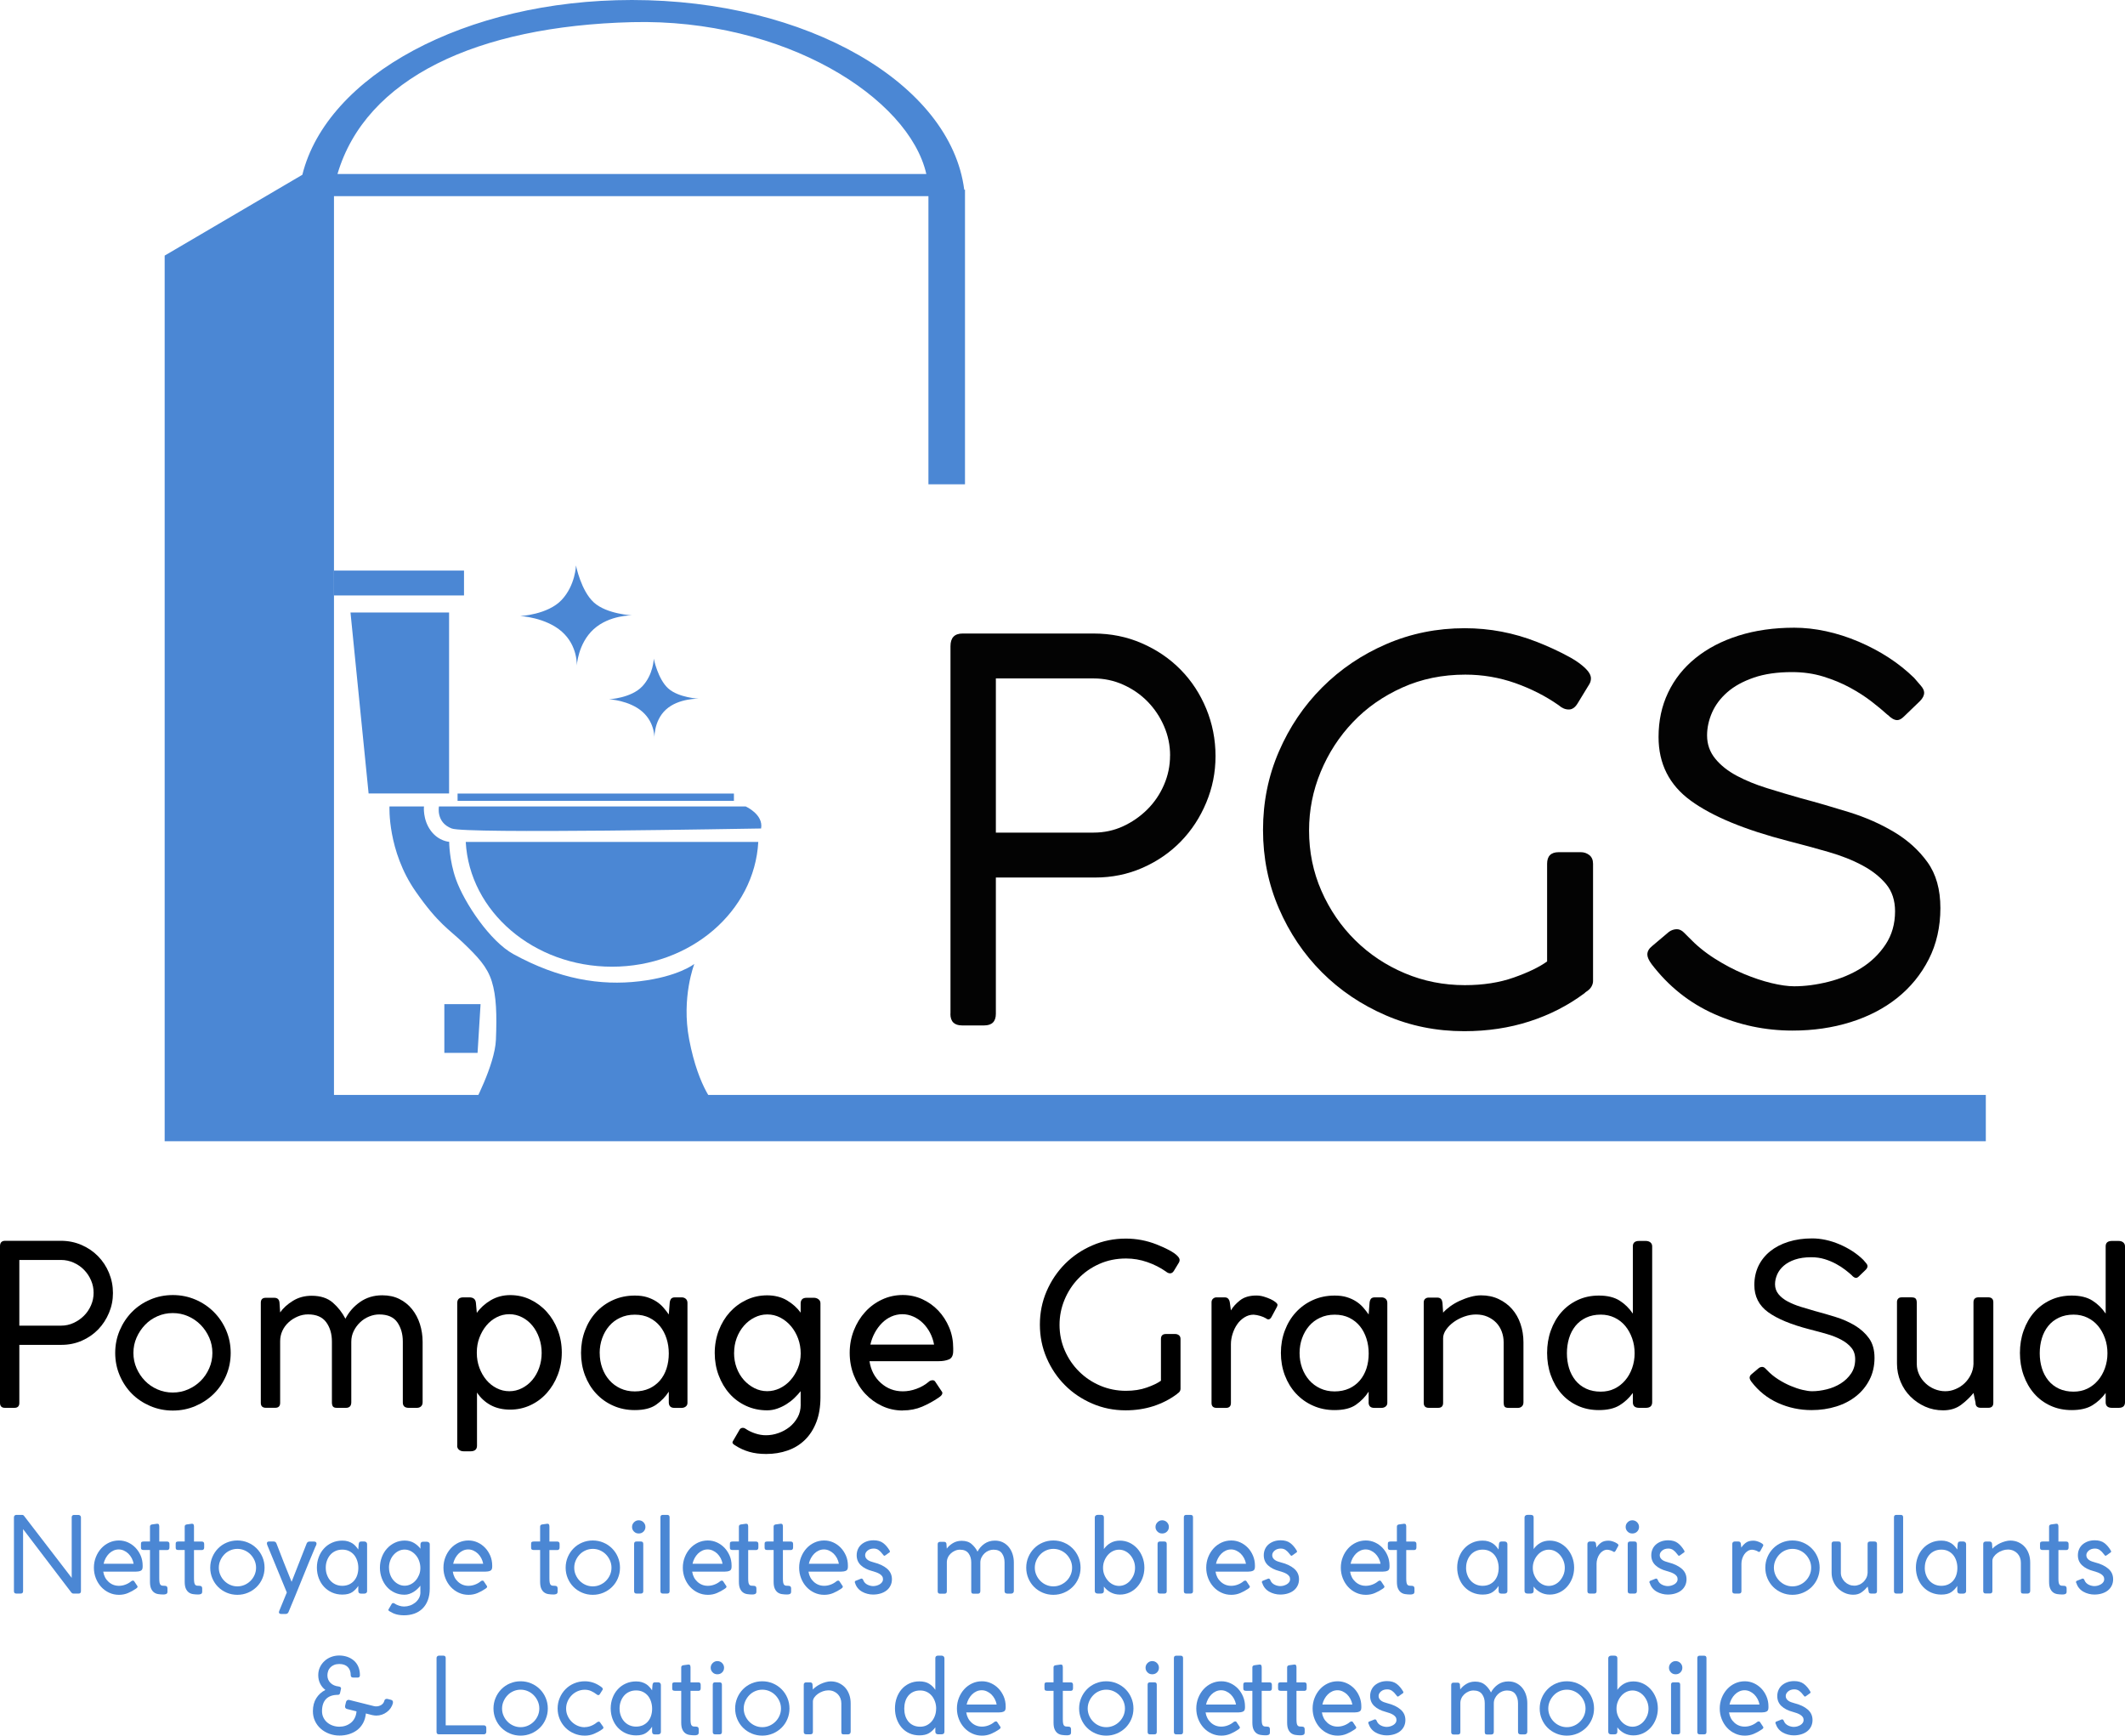 <?xml version="1.0" encoding="UTF-8"?>
<svg xmlns="http://www.w3.org/2000/svg" viewBox="0 0 452.84 369.8">
  <g id="toilette">
    <g>
      <rect x="71.17" y="121.57" width="27.71" height="5.3" style="fill: #4b87d4;"/>
      <polygon points="95.7 169.06 78.55 169.06 74.69 130.5 95.7 130.5 95.7 169.06" style="fill: #4b87d4;"/>
      <path d="m93.53,171.82h65.37s3.83,1.7,3.29,4.7c-3.01.03-63.08,1.18-65.93,0-3.4-1.28-2.72-4.7-2.72-4.7Z" style="fill: #4b87d4;"/>
      <path d="m134.78,131.11s-4.89-.12-8.27,2.95-3.6,7.84-3.6,7.84c0,0,.3-4.24-3.17-7.31s-8.87-3.33-8.87-3.33c0,0,5.86-.29,8.81-3.43s3.06-7.35,3.06-7.35c0,0,1.07,5.41,3.83,7.9s8.21,2.74,8.21,2.74Z" style="fill: #4b87d4; fill-rule: evenodd;"/>
      <path d="m148.99,148.87s-4.36-.16-7.07,2.31-2.46,6.35-2.46,6.35c0,0,.24-3.41-2.55-5.87s-7.12-2.67-7.12-2.67c0,0,4.7-.23,7.08-2.75s2.45-5.9,2.45-5.9c0,0,.86,4.34,3.08,6.34s6.59,2.2,6.59,2.2Z" style="fill: #4b87d4; fill-rule: evenodd;"/>
      <path d="m99.25,179.38c.8,14.81,14.45,26.59,31.17,26.59s30.37-11.78,31.17-26.59h-62.35Z" style="fill: #4b87d4; fill-rule: evenodd;"/>
      <path d="m90.34,171.82h-7.34s-.47,9.46,5.59,18.14c4.8,6.89,7.12,8.05,10.08,10.89,3.12,2.99,5.15,5.1,6.13,8.24s1.1,7.06.88,12.46-4.93,14.13-4.93,14.13h51.91s-3.75-3.48-5.8-14.23c-1.7-8.92,1.1-16.07,1.1-16.07,0,0-3.4,2.72-11.72,3.7s-17.09-.45-26.83-5.79c-5.01-2.75-10.45-10.93-12.24-15.92-1.45-4.05-1.45-8.01-1.45-8.01,0,0-2.23-.11-3.89-2.33-1.8-2.41-1.48-5.23-1.48-5.23Z" style="fill: #4b87d4; fill-rule: evenodd;"/>
      <polygon points="101.77 224.33 94.69 224.33 94.69 213.95 102.41 213.95 101.77 224.33" style="fill: #4b87d4; fill-rule: evenodd;"/>
      <rect x="97.51" y="169.08" width="58.89" height="1.55" style="fill: #4b87d4;"/>
    </g>
  </g>
  <g id="cadre">
    <path d="m71.17,233.28V41.79h126.68s0,61.4,0,61.4h7.79v-62.77h-.16C202.58,17.8,171.99,0,134.66,0c-35.56,0-65,16.15-70.23,37.24l-29.34,17.22v188.7h388.09v-9.87H71.17ZM134.66,4.72c32.6-.83,59.06,16.17,62.74,32.35h-125.48c6.01-20.39,29.63-31.51,62.74-32.35Z" style="fill: #4b87d4; fill-rule: evenodd;"/>
  </g>
  <g id="PGS">
    <g>
      <path d="m202.55,215.99v-78.31c0-1.8.86-2.7,2.59-2.7h27.9c3.67,0,7.11.69,10.29,2.08,3.19,1.39,5.94,3.26,8.27,5.63,2.32,2.36,4.14,5.14,5.46,8.33,1.31,3.19,1.97,6.54,1.97,10.07s-.66,6.75-1.97,9.9c-1.31,3.15-3.11,5.91-5.4,8.27-2.29,2.36-5.01,4.24-8.16,5.63-3.15,1.39-6.53,2.08-10.13,2.08h-21.15v29.03c0,1.65-.83,2.48-2.48,2.48h-4.73c-1.65,0-2.48-.82-2.48-2.48Zm46.8-55.02c0-2.17-.43-4.26-1.29-6.24-.86-1.99-2.03-3.73-3.49-5.23-1.46-1.5-3.19-2.7-5.18-3.6-1.99-.9-4.11-1.35-6.36-1.35h-20.81v32.85h20.81c2.25,0,4.35-.45,6.3-1.35,1.95-.9,3.67-2.1,5.18-3.6,1.5-1.5,2.68-3.24,3.54-5.23.86-1.99,1.29-4.07,1.29-6.24Z" style="fill: #030303;"/>
      <path d="m329.69,204.86v-20.81c0-1.65.82-2.48,2.47-2.48h4.73c.67,0,1.27.21,1.8.62.52.41.79,1.03.79,1.86v24.98c0,.38-.11.77-.34,1.18-.22.41-.64.81-1.24,1.18l-.23.22c-3.53,2.63-7.44,4.63-11.76,6.02-4.31,1.39-8.94,2.08-13.89,2.08-5.93,0-11.5-1.12-16.71-3.38-5.21-2.25-9.75-5.31-13.61-9.17-3.86-3.86-6.92-8.4-9.17-13.61-2.25-5.21-3.38-10.78-3.38-16.71s1.12-11.49,3.38-16.71c2.25-5.21,5.33-9.77,9.23-13.67,3.9-3.9,8.46-6.98,13.67-9.23,5.21-2.25,10.78-3.38,16.71-3.38,5.33,0,10.46.98,15.41,2.93.97.38,2.12.86,3.43,1.46,1.31.6,2.57,1.24,3.77,1.91,1.2.68,2.21,1.41,3.04,2.19.82.79,1.24,1.52,1.24,2.19,0,.45-.11.86-.34,1.24l-2.47,4.05c-.53.9-1.16,1.35-1.91,1.35s-1.46-.3-2.14-.9c-2.78-1.95-5.87-3.52-9.28-4.73-3.41-1.2-6.96-1.8-10.63-1.8-4.88,0-9.36.92-13.44,2.76-4.09,1.84-7.59,4.29-10.52,7.37-2.93,3.08-5.21,6.6-6.86,10.58-1.65,3.98-2.48,8.14-2.48,12.49,0,4.58.88,8.87,2.64,12.88,1.76,4.01,4.16,7.52,7.2,10.52,3.04,3,6.56,5.34,10.58,7.03,4.01,1.69,8.27,2.53,12.77,2.53,3.9,0,7.39-.54,10.46-1.63,3.08-1.09,5.44-2.23,7.09-3.43Z" style="fill: #030303;"/>
      <path d="m402.25,152.31c-.9-.82-2.03-1.76-3.38-2.81-1.35-1.05-2.89-2.04-4.61-2.98-1.73-.94-3.62-1.72-5.68-2.36-2.06-.64-4.29-.96-6.69-.96-3.15,0-5.87.39-8.16,1.18-2.29.79-4.16,1.82-5.62,3.09-1.46,1.28-2.55,2.72-3.26,4.33-.71,1.61-1.07,3.25-1.07,4.89,0,1.88.58,3.53,1.74,4.95,1.16,1.43,2.7,2.64,4.61,3.66,1.91,1.01,4.07,1.9,6.47,2.64,2.4.75,4.8,1.46,7.2,2.14,3.38.9,6.81,1.9,10.29,2.98,3.49,1.09,6.67,2.49,9.56,4.22,2.89,1.73,5.25,3.86,7.09,6.41,1.84,2.55,2.76,5.81,2.76,9.79s-.83,7.69-2.48,10.91c-1.65,3.23-3.88,5.96-6.69,8.21s-6.13,3.98-9.96,5.18c-3.83,1.2-7.95,1.8-12.38,1.8-5.85,0-11.42-1.18-16.71-3.54-5.29-2.36-9.73-5.91-13.33-10.63-.6-.82-.9-1.5-.9-2.03,0-.67.34-1.27,1.01-1.8l3.6-3.04c.52-.37,1.09-.56,1.69-.56.52,0,1.03.24,1.52.73.49.49.8.81.96.96,1.65,1.73,3.5,3.25,5.57,4.56,2.06,1.31,4.12,2.4,6.19,3.26,2.06.86,4.03,1.52,5.91,1.97,1.87.45,3.49.68,4.84.68,2.32,0,4.76-.32,7.31-.96,2.55-.64,4.88-1.61,6.98-2.92,2.1-1.31,3.83-2.98,5.18-5.01,1.35-2.03,2.03-4.39,2.03-7.09,0-2.32-.64-4.26-1.91-5.79-1.28-1.54-2.96-2.87-5.06-3.99-2.1-1.13-4.52-2.08-7.26-2.87-2.74-.79-5.57-1.56-8.5-2.31-9.3-2.4-16.24-5.27-20.81-8.61-4.58-3.34-6.86-7.86-6.86-13.56,0-3.45.67-6.6,2.03-9.45,1.35-2.85,3.3-5.31,5.85-7.37,2.55-2.06,5.61-3.66,9.17-4.78,3.56-1.12,7.52-1.69,11.87-1.69s9.07,1,13.73,2.98c4.65,1.99,8.59,4.56,11.81,7.71.45.53.92,1.07,1.41,1.63.49.56.73,1.07.73,1.52,0,.6-.3,1.2-.9,1.8l-3.38,3.26c-.53.53-1.01.79-1.46.79-.6,0-1.28-.37-2.02-1.13Z" style="fill: #030303;"/>
    </g>
  </g>
  <g id="PGS2">
    <g>
      <path d="m0,298.9v-33.38c0-.77.37-1.15,1.1-1.15h11.89c1.57,0,3.03.3,4.39.89,1.36.59,2.53,1.39,3.52,2.4.99,1.01,1.77,2.19,2.33,3.55.56,1.36.84,2.79.84,4.29s-.28,2.88-.84,4.22c-.56,1.34-1.33,2.52-2.3,3.53-.98,1.01-2.13,1.81-3.48,2.4-1.34.59-2.78.89-4.32.89H4.12v12.37c0,.7-.35,1.05-1.05,1.05H1.06c-.7,0-1.06-.35-1.06-1.05Zm19.95-23.45c0-.93-.18-1.81-.55-2.66-.37-.85-.86-1.59-1.49-2.23-.62-.64-1.36-1.15-2.21-1.53-.85-.38-1.75-.58-2.71-.58H4.12v14h8.87c.96,0,1.85-.19,2.69-.58.83-.38,1.57-.89,2.21-1.53.64-.64,1.14-1.38,1.51-2.23.37-.85.55-1.73.55-2.66Z"/>
      <path d="m24.55,288.26c0-1.69.32-3.29.96-4.8.64-1.5,1.51-2.81,2.61-3.93,1.1-1.12,2.41-2,3.91-2.64,1.5-.64,3.1-.96,4.8-.96s3.29.32,4.8.96c1.5.64,2.81,1.52,3.93,2.64,1.12,1.12,2,2.43,2.64,3.93.64,1.5.96,3.1.96,4.8s-.32,3.29-.96,4.8c-.64,1.5-1.52,2.8-2.64,3.91-1.12,1.1-2.43,1.97-3.93,2.61-1.5.64-3.1.96-4.8.96s-3.29-.32-4.8-.96c-1.5-.64-2.81-1.51-3.91-2.61-1.1-1.1-1.97-2.41-2.61-3.91-.64-1.5-.96-3.1-.96-4.8Zm3.88,0c0,1.15.22,2.24.67,3.26.45,1.02,1.05,1.92,1.8,2.69.75.77,1.64,1.38,2.66,1.82,1.02.45,2.11.67,3.26.67s2.24-.22,3.26-.67c1.02-.45,1.92-1.05,2.69-1.82.77-.77,1.37-1.66,1.82-2.69.45-1.02.67-2.11.67-3.26s-.22-2.24-.67-3.26c-.45-1.02-1.06-1.93-1.82-2.71-.77-.78-1.66-1.4-2.69-1.85-1.02-.45-2.11-.67-3.26-.67s-2.24.22-3.26.67c-1.02.45-1.91,1.06-2.66,1.85-.75.78-1.35,1.69-1.8,2.71-.45,1.02-.67,2.11-.67,3.26Z"/>
      <path d="m59.56,277.55l.14,2.08c.64-.92,1.54-1.74,2.71-2.46,1.17-.73,2.5-1.09,4-1.09,1.89,0,3.39.49,4.51,1.46,1.12.98,2.01,2.12,2.69,3.43.74-1.44,1.78-2.63,3.13-3.57,1.35-.94,2.92-1.42,4.71-1.42,1.38,0,2.6.26,3.66.79s1.96,1.25,2.69,2.16,1.3,1.97,1.68,3.17c.38,1.2.58,2.47.58,3.81v12.85c0,.38-.11.68-.34.89-.23.21-.52.31-.87.31h-1.75c-.84,0-1.26-.38-1.26-1.15v-12.98c0-1.6-.39-2.96-1.17-4.09-.78-1.12-2.07-1.68-3.86-1.68-.7,0-1.41.14-2.13.43-.72.29-1.36.7-1.92,1.23-.56.53-1.02,1.15-1.37,1.85-.35.71-.53,1.47-.53,2.31v12.88c0,.8-.38,1.2-1.15,1.2h-1.92c-.42,0-.7-.1-.84-.29-.14-.19-.22-.48-.22-.87v-12.98c0-1.63-.41-3-1.22-4.11-.82-1.11-2.1-1.66-3.86-1.66-.77,0-1.51.15-2.23.46s-1.36.71-1.92,1.23c-.56.51-1,1.11-1.32,1.8-.32.69-.48,1.43-.48,2.23v13.12c0,.71-.35,1.06-1.05,1.06h-1.97c-.74,0-1.1-.35-1.1-1.05v-21.34c0-.7.35-1.05,1.06-1.05h1.82c.67,0,1.04.35,1.1,1.04Z"/>
      <path d="m97.44,308.02v-30.4c0-.8.44-1.2,1.31-1.2h1.26c.87,0,1.34.4,1.41,1.2l.19,2.11c.73-1.05,1.72-1.95,2.96-2.69,1.24-.73,2.63-1.1,4.16-1.1s2.97.32,4.3.96,2.5,1.51,3.49,2.61c.99,1.1,1.77,2.4,2.34,3.88.57,1.49.86,3.08.86,4.77s-.29,3.29-.86,4.77c-.57,1.49-1.36,2.78-2.34,3.88-.99,1.1-2.15,1.97-3.49,2.59-1.34.62-2.77.94-4.3.94-1.63,0-3.03-.33-4.21-.98-1.18-.65-2.14-1.54-2.87-2.66v11.32c0,.8-.47,1.2-1.41,1.2h-1.41c-.42,0-.76-.11-1.02-.33-.26-.22-.39-.51-.39-.86Zm4.17-19.76c0,1.12.18,2.17.55,3.17.37.99.86,1.85,1.48,2.59s1.35,1.32,2.2,1.75c.84.43,1.74.65,2.7.65s1.86-.22,2.7-.65c.84-.43,1.58-1.01,2.2-1.75s1.11-1.6,1.46-2.59c.35-.99.53-2.05.53-3.17s-.18-2.18-.53-3.19c-.35-1.01-.84-1.89-1.46-2.64s-1.35-1.34-2.2-1.77c-.84-.43-1.74-.65-2.7-.65s-1.86.22-2.7.65c-.84.43-1.58,1.02-2.2,1.77s-1.11,1.61-1.48,2.59c-.37.98-.55,2.02-.55,3.14v.1Z"/>
      <path d="m142.52,298.76v-2.25c-.7,1.09-1.6,2.01-2.69,2.78-1.09.77-2.61,1.15-4.56,1.15-1.66,0-3.2-.31-4.6-.94-1.41-.62-2.62-1.49-3.64-2.59-1.02-1.1-1.81-2.4-2.37-3.88-.56-1.49-.84-3.08-.84-4.77s.28-3.29.84-4.77c.56-1.49,1.34-2.78,2.35-3.88,1.01-1.1,2.21-1.97,3.62-2.61,1.41-.64,2.96-.96,4.65-.96.99,0,1.85.11,2.59.34.73.23,1.39.53,1.97.9.58.37,1.08.8,1.51,1.29s.82.99,1.17,1.5l.19-2.43c.03-.39.13-.69.29-.9.16-.21.45-.32.86-.32h1.39c.35,0,.65.1.89.31.24.21.36.5.36.89v21.29c0,.32-.12.58-.36.77-.24.19-.54.29-.89.29h-1.53c-.8,0-1.2-.4-1.2-1.2Zm-14.72-10.48c0,1.12.18,2.17.53,3.16.35.99.85,1.86,1.51,2.61.65.75,1.45,1.34,2.37,1.77.93.43,1.95.64,3.07.64s2.17-.21,3.07-.62c.89-.41,1.65-.98,2.28-1.7.62-.72,1.09-1.57,1.41-2.56.32-.99.48-2.06.48-3.2s-.16-2.18-.48-3.18c-.32-1-.78-1.88-1.39-2.63-.61-.75-1.36-1.35-2.25-1.79-.9-.45-1.93-.67-3.12-.67s-2.19.22-3.12.65c-.93.43-1.71,1.02-2.35,1.77-.64.75-1.14,1.62-1.49,2.61-.35.99-.53,2.04-.53,3.16Z"/>
      <path d="m170.62,299.29v-2.88c-.38.48-.83.97-1.34,1.46-.51.5-1.08.93-1.7,1.32s-1.28.7-1.97.94c-.69.24-1.4.36-2.13.36-1.63,0-3.13-.32-4.51-.96-1.38-.64-2.55-1.51-3.52-2.61-.98-1.1-1.74-2.4-2.3-3.88-.56-1.49-.84-3.08-.84-4.77s.29-3.29.86-4.8c.58-1.5,1.37-2.8,2.37-3.91,1.01-1.1,2.19-1.97,3.55-2.61,1.36-.64,2.82-.96,4.39-.96s3.04.36,4.24,1.08c1.2.72,2.17,1.59,2.9,2.61v-1.97c0-.35.1-.64.29-.86s.53-.34,1.01-.34h1.53c.35,0,.67.1.96.31.29.21.43.5.43.89v20c0,2.01-.29,3.78-.88,5.3-.59,1.52-1.4,2.78-2.44,3.79-1.04,1.01-2.26,1.76-3.68,2.25-1.42.5-2.94.74-4.57.74-1.34,0-2.54-.15-3.61-.46s-2.06-.76-2.99-1.37c-.38-.22-.58-.43-.58-.62,0-.06.03-.16.1-.29.06-.13.11-.21.14-.24l1.34-2.3c.16-.19.38-.29.67-.29.16,0,.33.06.53.19.61.42,1.3.75,2.08,1.01s1.54.38,2.27.38c.89,0,1.78-.15,2.65-.46.88-.3,1.66-.74,2.37-1.29.7-.56,1.27-1.24,1.72-2.04.45-.8.67-1.71.67-2.73Zm-14.19-11.05c0,1.15.18,2.21.55,3.2.37.99.88,1.85,1.53,2.58.65.73,1.41,1.31,2.27,1.75.86.43,1.77.64,2.72.64s1.82-.21,2.68-.62c.86-.41,1.62-.99,2.27-1.72s1.18-1.59,1.58-2.56c.4-.97.6-2.02.6-3.13s-.18-2.17-.55-3.18c-.37-1-.88-1.89-1.53-2.65-.65-.77-1.41-1.37-2.27-1.82-.86-.45-1.78-.67-2.77-.67s-1.86.22-2.72.65c-.86.43-1.62,1.02-2.27,1.77-.65.75-1.16,1.62-1.53,2.61-.37.99-.55,2.04-.55,3.16Z"/>
      <path d="m192.39,300.53c-1.57,0-3.04-.32-4.41-.96-1.38-.64-2.57-1.51-3.6-2.61-1.02-1.1-1.83-2.41-2.42-3.91-.59-1.5-.89-3.1-.89-4.8s.3-3.29.89-4.8c.59-1.5,1.4-2.81,2.42-3.93,1.02-1.12,2.22-2,3.6-2.64,1.37-.64,2.85-.96,4.41-.96,1.47,0,2.85.3,4.15.89,1.29.59,2.43,1.4,3.4,2.42.97,1.02,1.75,2.22,2.33,3.6.58,1.38.86,2.85.86,4.41v.58c0,.96-.3,1.57-.91,1.82-.61.26-1.34.38-2.21.38h-14.72c.29,1.9,1.09,3.45,2.42,4.64,1.33,1.19,2.88,1.78,4.68,1.78.96,0,1.93-.17,2.9-.53.98-.35,1.85-.85,2.61-1.49.22-.22.51-.34.86-.34.22,0,.4.1.53.29l1.34,2.01c.13.13.19.27.19.44-.03.23-.14.42-.31.58-.18.16-.34.29-.5.39-1.09.75-2.25,1.38-3.5,1.92-1.25.53-2.62.8-4.12.8Zm-6.91-14.05h13.57c-.16-.89-.45-1.73-.86-2.52-.42-.79-.93-1.48-1.53-2.07-.61-.59-1.29-1.05-2.04-1.38-.75-.33-1.53-.5-2.33-.5s-1.61.17-2.35.5c-.74.33-1.4.79-1.99,1.38-.59.59-1.1,1.28-1.53,2.07s-.74,1.63-.94,2.52Z"/>
      <path d="m247.4,294.16v-8.87c0-.7.35-1.06,1.05-1.06h2.01c.29,0,.54.09.77.26.22.18.34.44.34.79v10.65c0,.16-.05.33-.14.5-.1.18-.27.34-.53.5l-.1.1c-1.5,1.12-3.17,1.97-5.01,2.57-1.84.59-3.81.89-5.92.89-2.53,0-4.9-.48-7.12-1.44-2.22-.96-4.16-2.26-5.8-3.91-1.65-1.65-2.95-3.58-3.91-5.8-.96-2.22-1.44-4.6-1.44-7.12s.48-4.9,1.44-7.12c.96-2.22,2.27-4.16,3.93-5.83,1.66-1.66,3.6-2.97,5.83-3.93,2.22-.96,4.59-1.44,7.12-1.44,2.27,0,4.46.42,6.57,1.25.42.16.9.37,1.46.62.56.26,1.09.53,1.61.82.51.29.94.6,1.29.94.35.33.53.65.53.93,0,.19-.05.37-.14.53l-1.05,1.73c-.22.38-.5.58-.82.58s-.62-.13-.91-.38c-1.18-.83-2.5-1.5-3.96-2.01-1.46-.51-2.97-.77-4.53-.77-2.08,0-3.99.39-5.73,1.17-1.74.78-3.24,1.83-4.48,3.14-1.25,1.31-2.22,2.81-2.92,4.51-.7,1.7-1.05,3.47-1.05,5.32,0,1.95.38,3.78,1.13,5.49.75,1.71,1.77,3.21,3.07,4.48,1.29,1.28,2.8,2.28,4.51,3s3.53,1.08,5.44,1.08c1.66,0,3.15-.23,4.46-.7,1.31-.46,2.32-.95,3.02-1.46Z"/>
      <path d="m262.07,277.45l.24,1.75c.42-.73,1.05-1.44,1.92-2.13s2.03-1.04,3.5-1.04c.54,0,1.08.08,1.61.24s1.01.34,1.44.54.78.42,1.05.64c.27.22.41.41.41.57,0,.06-.03.19-.1.38l-1.2,2.23c-.19.32-.4.48-.62.48-.16,0-.28-.03-.36-.1-.08-.06-.15-.11-.22-.14-.32-.19-.72-.36-1.2-.5-.48-.14-.94-.23-1.39-.26-.7,0-1.36.19-1.97.58s-1.12.87-1.53,1.47c-.42.59-.74,1.27-.98,2.02-.24.75-.36,1.5-.36,2.23v12.5c0,.71-.35,1.06-1.06,1.06h-1.97c-.74,0-1.1-.35-1.1-1.05v-21.44c0-.32.1-.58.31-.77.21-.19.46-.29.74-.29h1.73c.35,0,.62.1.79.31s.28.45.31.73Z"/>
      <path d="m291.66,298.76v-2.25c-.7,1.09-1.6,2.01-2.69,2.78-1.09.77-2.61,1.15-4.56,1.15-1.66,0-3.2-.31-4.6-.94-1.41-.62-2.62-1.49-3.64-2.59-1.02-1.1-1.81-2.4-2.37-3.88-.56-1.49-.84-3.08-.84-4.77s.28-3.29.84-4.77c.56-1.49,1.34-2.78,2.35-3.88,1.01-1.1,2.21-1.97,3.62-2.61,1.41-.64,2.96-.96,4.65-.96.99,0,1.85.11,2.59.34.74.23,1.39.53,1.97.9.58.37,1.08.8,1.51,1.29.43.49.82.99,1.17,1.5l.19-2.43c.03-.39.13-.69.29-.9.16-.21.45-.32.86-.32h1.39c.35,0,.65.1.89.31.24.21.36.5.36.89v21.29c0,.32-.12.58-.36.77-.24.19-.54.29-.89.29h-1.54c-.8,0-1.2-.4-1.2-1.2Zm-14.72-10.48c0,1.12.18,2.17.53,3.16.35.99.86,1.86,1.51,2.61s1.45,1.34,2.37,1.77c.93.43,1.95.64,3.07.64s2.17-.21,3.07-.62,1.66-.98,2.28-1.7,1.09-1.57,1.42-2.56c.32-.99.48-2.06.48-3.2s-.16-2.18-.48-3.18c-.32-1-.78-1.88-1.39-2.63s-1.36-1.35-2.25-1.79c-.9-.45-1.94-.67-3.12-.67s-2.19.22-3.12.65c-.93.43-1.71,1.02-2.35,1.77-.64.75-1.14,1.62-1.49,2.61s-.53,2.04-.53,3.16Z"/>
      <path d="m307.39,277.52l.14,2.16c.38-.44.88-.88,1.49-1.33.61-.44,1.28-.84,2.02-1.18s1.51-.63,2.31-.85,1.56-.33,2.26-.33c1.38,0,2.63.26,3.75.79,1.12.53,2.08,1.24,2.86,2.13.79.9,1.39,1.95,1.8,3.17.42,1.22.63,2.53.63,3.93v12.76c0,.38-.11.68-.34.89s-.5.31-.83.31h-1.99c-.45,0-.74-.1-.87-.29-.13-.19-.19-.48-.19-.87v-12.83c0-.8-.14-1.56-.41-2.28-.27-.72-.66-1.35-1.17-1.88-.51-.53-1.13-.95-1.85-1.27-.72-.32-1.54-.48-2.47-.48-.8,0-1.61.14-2.45.43-.83.29-1.58.67-2.25,1.15-.67.48-1.22,1.03-1.65,1.63-.43.61-.65,1.23-.65,1.87v13.75c0,.71-.35,1.06-1.06,1.06h-1.97c-.74,0-1.1-.35-1.1-1.06v-21.38c0-.35.1-.62.31-.79.21-.18.46-.26.74-.26h1.82c.67,0,1.04.35,1.1,1.05Z"/>
      <path d="m352.08,265.53v33.23c0,.8-.45,1.2-1.34,1.2h-1.44c-.89,0-1.34-.4-1.34-1.2v-1.97c-.8,1.09-1.75,1.97-2.85,2.64-1.1.67-2.57,1.01-4.39,1.01-1.66,0-3.17-.31-4.53-.94-1.36-.62-2.52-1.49-3.48-2.59-.96-1.1-1.7-2.4-2.23-3.88s-.79-3.08-.79-4.77.26-3.29.79-4.77,1.27-2.78,2.23-3.88c.96-1.1,2.12-1.97,3.48-2.61,1.36-.64,2.87-.96,4.53-.96,1.82,0,3.29.36,4.41,1.07,1.12.71,2.06,1.63,2.83,2.77v-14.33c0-.77.45-1.15,1.34-1.15h1.39c.42,0,.75.1,1.01.31.25.21.38.49.38.84Zm-3.74,22.8c0-1.12-.17-2.18-.53-3.18-.35-1-.84-1.88-1.46-2.63-.62-.75-1.38-1.34-2.27-1.77-.89-.43-1.88-.65-2.96-.65-1.18,0-2.22.22-3.13.65-.91.43-1.67,1.02-2.27,1.77s-1.06,1.62-1.36,2.63c-.3,1-.45,2.06-.45,3.18s.15,2.17.45,3.16.76,1.86,1.36,2.61,1.36,1.34,2.27,1.77c.91.43,1.95.64,3.13.64,1.08,0,2.06-.21,2.94-.64.88-.43,1.63-1.02,2.27-1.77.64-.75,1.13-1.62,1.48-2.61s.53-2.04.53-3.16Z"/>
      <path d="m394.67,271.76c-.38-.35-.86-.75-1.44-1.2-.58-.45-1.23-.87-1.97-1.27-.74-.4-1.54-.74-2.42-1.01-.88-.27-1.83-.41-2.85-.41-1.34,0-2.5.17-3.48.5-.98.33-1.77.78-2.4,1.32-.62.54-1.09,1.16-1.39,1.85s-.46,1.38-.46,2.09c0,.8.25,1.5.74,2.11.5.61,1.15,1.13,1.97,1.56.82.43,1.73.81,2.76,1.13,1.02.32,2.05.62,3.07.91,1.44.38,2.9.81,4.39,1.27,1.49.46,2.84,1.06,4.08,1.8,1.23.74,2.24,1.65,3.02,2.73.78,1.09,1.17,2.48,1.17,4.17s-.35,3.28-1.06,4.65c-.7,1.38-1.65,2.54-2.85,3.5-1.2.96-2.61,1.7-4.24,2.21-1.63.51-3.39.77-5.28.77-2.49,0-4.87-.5-7.12-1.51s-4.15-2.52-5.68-4.53c-.26-.35-.38-.64-.38-.86,0-.29.14-.54.43-.77l1.53-1.29c.22-.16.46-.24.72-.24.22,0,.44.1.65.31.21.21.34.34.41.41.7.74,1.49,1.38,2.37,1.94.88.56,1.76,1.02,2.64,1.39.88.37,1.72.65,2.52.84.8.19,1.49.29,2.06.29.99,0,2.03-.14,3.12-.41s2.08-.69,2.97-1.25c.89-.56,1.63-1.27,2.21-2.13.58-.86.86-1.87.86-3.02,0-.99-.27-1.81-.82-2.47-.54-.65-1.26-1.22-2.16-1.7-.9-.48-1.93-.89-3.09-1.22-1.17-.34-2.37-.66-3.62-.98-3.96-1.02-6.92-2.25-8.87-3.67-1.95-1.42-2.93-3.35-2.93-5.78,0-1.47.29-2.81.86-4.03.58-1.21,1.41-2.26,2.49-3.14,1.09-.88,2.39-1.56,3.91-2.04,1.52-.48,3.2-.72,5.06-.72s3.87.42,5.85,1.27c1.98.85,3.66,1.94,5.04,3.29.19.22.39.46.6.7.21.24.31.46.31.65,0,.26-.13.51-.38.77l-1.44,1.39c-.22.22-.43.34-.62.34-.26,0-.54-.16-.86-.48Z"/>
      <path d="m421,298.92l-.44-2.13c-.74.92-1.62,1.76-2.66,2.54-1.04.77-2.31,1.16-3.81,1.16-1.38,0-2.65-.26-3.84-.79-1.18-.53-2.22-1.24-3.12-2.13-.9-.89-1.6-1.95-2.11-3.17-.51-1.21-.77-2.51-.77-3.88v-13.14c0-.26.08-.48.24-.67.16-.19.41-.29.73-.29h2.13c.45,0,.75.1.9.29.15.19.22.5.22.91v12.98c0,.8.17,1.55.5,2.26s.78,1.32,1.34,1.85c.56.53,1.2.95,1.93,1.25.73.3,1.5.46,2.29.46s1.5-.15,2.22-.46c.72-.3,1.34-.71,1.89-1.23.54-.51.99-1.12,1.34-1.83s.54-1.46.57-2.26v-13.17c0-.71.37-1.06,1.12-1.06h1.99c.74,0,1.12.35,1.12,1.05v21.44c0,.7-.36,1.05-1.07,1.05h-1.6c-.74,0-1.12-.35-1.12-1.04Z"/>
      <path d="m452.84,265.53v33.23c0,.8-.45,1.2-1.34,1.2h-1.44c-.89,0-1.34-.4-1.34-1.2v-1.97c-.8,1.09-1.75,1.97-2.85,2.64-1.1.67-2.57,1.01-4.39,1.01-1.66,0-3.17-.31-4.53-.94-1.36-.62-2.52-1.49-3.48-2.59-.96-1.1-1.7-2.4-2.23-3.88s-.79-3.08-.79-4.77.26-3.29.79-4.77,1.27-2.78,2.23-3.88c.96-1.1,2.12-1.97,3.48-2.61,1.36-.64,2.87-.96,4.53-.96,1.82,0,3.29.36,4.41,1.07,1.12.71,2.06,1.63,2.83,2.77v-14.33c0-.77.45-1.15,1.34-1.15h1.39c.42,0,.75.1,1.01.31.25.21.38.49.38.84Zm-3.74,22.8c0-1.12-.17-2.18-.53-3.18-.35-1-.84-1.88-1.46-2.63-.62-.75-1.38-1.34-2.27-1.77-.89-.43-1.88-.65-2.96-.65-1.18,0-2.22.22-3.13.65-.91.43-1.67,1.02-2.27,1.77s-1.06,1.62-1.36,2.63c-.3,1-.45,2.06-.45,3.18s.15,2.17.45,3.16.76,1.86,1.36,2.61,1.36,1.34,2.27,1.77c.91.43,1.95.64,3.13.64,1.08,0,2.06-.21,2.94-.64.88-.43,1.63-1.02,2.27-1.77.64-.75,1.13-1.62,1.48-2.61s.53-2.04.53-3.16Z"/>
    </g>
  </g>
  <g id="texte">
    <g>
      <path d="m16.71,339.53h-1.06c-.17,0-.31-.07-.43-.2l-10.3-13.53v13.23c0,.33-.17.5-.52.5h-.93c-.33,0-.5-.17-.5-.5v-15.74c0-.15.04-.27.14-.37.09-.1.21-.15.36-.15h1.24c.18,0,.32.08.43.23l10.14,13.19v-12.98c.05-.29.21-.43.5-.43h.93c.14,0,.26.04.37.14.11.09.17.21.17.36v15.76c0,.33-.18.5-.54.5Z" style="fill: #4b87d4;"/>
      <path d="m25.34,339.8c-.74,0-1.43-.15-2.08-.45-.65-.3-1.21-.71-1.69-1.23-.48-.52-.86-1.13-1.14-1.84-.28-.71-.42-1.46-.42-2.26s.14-1.55.42-2.26c.28-.71.66-1.32,1.14-1.85.48-.53,1.05-.94,1.69-1.24.65-.3,1.34-.45,2.08-.45.69,0,1.34.14,1.95.42.61.28,1.14.66,1.6,1.14.46.48.82,1.05,1.1,1.69.27.65.41,1.34.41,2.08v.27c0,.45-.14.74-.43.86-.29.12-.63.18-1.04.18h-6.93c.14.9.52,1.62,1.14,2.18.62.56,1.36.84,2.2.84.45,0,.91-.08,1.37-.25s.87-.4,1.23-.7c.1-.11.24-.16.41-.16.1,0,.19.04.25.14l.63.95c.06.06.09.13.09.21-.02.11-.06.2-.15.27-.08.08-.16.14-.24.18-.51.35-1.06.65-1.65.9-.59.25-1.23.38-1.94.38Zm-3.25-6.62h6.39c-.08-.42-.21-.81-.41-1.19-.2-.37-.44-.7-.72-.97s-.61-.49-.96-.65c-.35-.16-.72-.24-1.1-.24s-.76.08-1.11.24c-.35.16-.66.37-.94.65-.28.28-.52.6-.72.97-.2.37-.35.77-.44,1.19Z" style="fill: #4b87d4;"/>
      <path d="m35.14,339.71c-.06,0-.12,0-.17.01-.05,0-.12.01-.19.01-.36,0-.71-.03-1.05-.08-.34-.05-.64-.17-.9-.36-.26-.19-.47-.46-.63-.82-.16-.36-.24-.84-.24-1.45v-6.77h-1.35c-.18,0-.32-.03-.42-.1-.1-.07-.15-.2-.15-.4v-.84c0-.2.05-.32.15-.38.1-.06.24-.09.42-.09h1.35v-3.18c0-.24.13-.39.39-.45l1.16-.16c.18,0,.3.06.35.18.05.12.08.26.08.41v3.21h1.67c.33,0,.5.17.5.52v.75c0,.36-.17.54-.5.54h-1.67v6.05c0,.38.02.67.06.88.04.21.11.37.2.47.1.11.22.17.37.19.15.02.34.03.56.03.38,0,.56.19.56.56v.72c0,.33-.19.51-.56.54Z" style="fill: #4b87d4;"/>
      <path d="m42.54,339.71c-.06,0-.12,0-.17.01-.05,0-.12.01-.19.01-.36,0-.71-.03-1.05-.08-.34-.05-.64-.17-.9-.36-.26-.19-.47-.46-.63-.82-.16-.36-.24-.84-.24-1.45v-6.77h-1.35c-.18,0-.32-.03-.42-.1-.1-.07-.15-.2-.15-.4v-.84c0-.2.05-.32.15-.38.1-.06.24-.09.42-.09h1.35v-3.18c0-.24.13-.39.39-.45l1.16-.16c.18,0,.3.06.35.18.05.12.08.26.08.41v3.21h1.67c.33,0,.5.17.5.52v.75c0,.36-.17.54-.5.54h-1.67v6.05c0,.38.02.67.06.88.04.21.11.37.2.47.1.11.22.17.37.19.15.02.34.03.56.03.38,0,.56.19.56.56v.72c0,.33-.19.51-.56.54Z" style="fill: #4b87d4;"/>
      <path d="m44.8,334.02c0-.8.15-1.55.45-2.26.3-.71.71-1.32,1.23-1.85s1.13-.94,1.84-1.24c.71-.3,1.46-.45,2.26-.45s1.55.15,2.26.45c.71.3,1.32.71,1.85,1.24.53.53.94,1.14,1.24,1.85.3.71.45,1.46.45,2.26s-.15,1.55-.45,2.26c-.3.71-.71,1.32-1.24,1.84-.53.52-1.14.93-1.85,1.23-.71.3-1.46.45-2.26.45s-1.55-.15-2.26-.45c-.71-.3-1.32-.71-1.84-1.23s-.93-1.13-1.23-1.84c-.3-.71-.45-1.46-.45-2.26Zm1.83,0c0,.54.1,1.05.32,1.54.21.48.49.9.85,1.26.35.36.77.65,1.25.86.48.21.99.32,1.54.32s1.05-.11,1.54-.32c.48-.21.9-.5,1.26-.86s.65-.78.86-1.26c.21-.48.32-.99.32-1.54s-.11-1.05-.32-1.54c-.21-.48-.5-.91-.86-1.28-.36-.37-.78-.66-1.26-.87-.48-.21-.99-.32-1.54-.32s-1.05.11-1.54.32c-.48.21-.9.5-1.25.87-.35.37-.64.79-.85,1.28-.21.48-.32.99-.32,1.54Z" style="fill: #4b87d4;"/>
      <path d="m67.25,329.46c-.99,2.35-1.96,4.69-2.9,7.03-.94,2.34-1.9,4.68-2.88,7.01-.12.25-.32.38-.61.38h-.9c-.35,0-.52-.13-.52-.38,0-.03.02-.11.05-.23l1.63-3.97-4.15-10.07c-.04-.1-.07-.2-.08-.27,0-.08-.01-.13-.01-.16,0-.24.16-.36.47-.36h.97c.29,0,.48.14.59.41.5,1.33,1.03,2.69,1.59,4.1s1.11,2.77,1.64,4.08l3.23-8.22c.12-.24.32-.36.61-.36h.93c.36,0,.54.15.54.45,0,.03,0,.08-.02.15-.02.07-.07.21-.16.42Z" style="fill: #4b87d4;"/>
      <path d="m76.35,338.96v-1.06c-.33.51-.75.95-1.26,1.31-.51.36-1.23.54-2.15.54-.78,0-1.51-.15-2.17-.44-.66-.29-1.23-.7-1.72-1.22s-.85-1.13-1.12-1.83c-.26-.7-.4-1.45-.4-2.25s.13-1.55.4-2.25c.26-.7.63-1.31,1.11-1.83.47-.52,1.04-.93,1.71-1.23.66-.3,1.39-.45,2.19-.45.47,0,.87.05,1.22.16s.66.25.93.42c.27.17.51.38.71.61s.39.46.55.71l.09-1.14c.02-.18.06-.32.14-.42.08-.1.21-.15.41-.15h.65c.17,0,.3.05.42.15.11.1.17.24.17.42v10.03c0,.15-.06.27-.17.36-.11.09-.25.14-.42.14h-.72c-.38,0-.56-.19-.56-.56Zm-6.93-4.93c0,.53.08,1.02.25,1.49.17.47.4.88.71,1.23.31.35.68.63,1.12.83.44.2.92.3,1.44.3s1.02-.1,1.45-.29c.42-.2.78-.46,1.07-.8.29-.34.52-.74.67-1.21.15-.46.23-.97.23-1.51s-.08-1.02-.23-1.5c-.15-.47-.37-.89-.65-1.24-.29-.35-.64-.63-1.06-.84-.42-.21-.91-.32-1.47-.32s-1.03.1-1.47.3c-.44.2-.81.48-1.11.83-.3.35-.53.76-.7,1.23-.17.47-.25.96-.25,1.49Z" style="fill: #4b87d4;"/>
      <path d="m89.58,339.21v-1.35c-.18.23-.39.46-.63.69s-.51.44-.8.62-.6.33-.93.44c-.32.11-.66.17-1,.17-.77,0-1.48-.15-2.12-.45-.65-.3-1.2-.71-1.66-1.23-.46-.52-.82-1.13-1.08-1.83-.26-.7-.4-1.45-.4-2.25s.14-1.55.41-2.26c.27-.71.64-1.32,1.12-1.84.47-.52,1.03-.93,1.67-1.23.64-.3,1.33-.45,2.07-.45s1.43.17,2,.51c.56.34,1.02.75,1.37,1.23v-.93c0-.17.05-.3.14-.41s.25-.16.47-.16h.72c.17,0,.32.05.45.15.14.1.2.24.2.42v9.42c0,.95-.14,1.78-.42,2.5s-.66,1.31-1.15,1.78c-.49.47-1.07.83-1.73,1.06-.67.23-1.38.35-2.15.35-.63,0-1.2-.07-1.7-.21-.5-.14-.97-.36-1.41-.64-.18-.11-.27-.2-.27-.29,0-.03.01-.08.05-.14.03-.06.05-.1.07-.11l.63-1.08c.07-.09.18-.14.31-.14.07,0,.16.03.25.09.29.2.61.35.98.47.37.12.72.18,1.07.18.42,0,.84-.07,1.25-.21.41-.14.78-.35,1.11-.61.33-.26.6-.58.81-.96.21-.38.31-.81.31-1.29Zm-6.68-5.2c0,.54.09,1.04.26,1.51.17.47.41.87.72,1.22.31.35.66.62,1.07.82.4.2.83.3,1.28.3s.85-.1,1.26-.29c.4-.19.76-.46,1.07-.81.31-.34.55-.75.74-1.2.19-.46.28-.95.28-1.47s-.09-1.02-.26-1.5-.41-.89-.72-1.25-.66-.64-1.07-.86c-.41-.21-.84-.32-1.31-.32s-.88.1-1.28.3c-.41.2-.76.48-1.07.83-.31.35-.55.76-.72,1.23-.17.47-.26.96-.26,1.49Z" style="fill: #4b87d4;"/>
      <path d="m99.83,339.8c-.74,0-1.43-.15-2.08-.45-.65-.3-1.21-.71-1.69-1.23-.48-.52-.86-1.13-1.14-1.84-.28-.71-.42-1.46-.42-2.26s.14-1.55.42-2.26c.28-.71.66-1.32,1.14-1.85.48-.53,1.05-.94,1.69-1.24.65-.3,1.34-.45,2.08-.45.69,0,1.34.14,1.95.42.61.28,1.14.66,1.6,1.14.46.48.82,1.05,1.1,1.69.27.65.41,1.34.41,2.08v.27c0,.45-.14.74-.43.86-.29.12-.63.18-1.04.18h-6.93c.14.9.52,1.62,1.14,2.18.62.56,1.36.84,2.2.84.45,0,.91-.08,1.37-.25s.87-.4,1.23-.7c.1-.11.24-.16.41-.16.1,0,.19.04.25.14l.63.95c.06.06.09.13.09.21-.02.11-.06.2-.15.27-.08.08-.16.14-.24.18-.51.35-1.06.65-1.65.9-.59.25-1.23.38-1.94.38Zm-3.25-6.62h6.39c-.08-.42-.21-.81-.41-1.19-.2-.37-.44-.7-.72-.97s-.61-.49-.96-.65c-.35-.16-.72-.24-1.1-.24s-.76.08-1.11.24c-.35.16-.66.37-.94.65-.28.28-.52.6-.72.97-.2.37-.35.77-.44,1.19Z" style="fill: #4b87d4;"/>
      <path d="m118.28,339.71c-.06,0-.12,0-.17.01-.05,0-.12.01-.19.01-.36,0-.71-.03-1.05-.08-.34-.05-.64-.17-.9-.36-.26-.19-.47-.46-.63-.82-.16-.36-.24-.84-.24-1.45v-6.77h-1.35c-.18,0-.32-.03-.42-.1-.1-.07-.15-.2-.15-.4v-.84c0-.2.05-.32.15-.38.1-.06.24-.09.42-.09h1.35v-3.18c0-.24.13-.39.39-.45l1.16-.16c.18,0,.3.06.35.18.05.12.08.26.08.41v3.21h1.67c.33,0,.5.17.5.52v.75c0,.36-.17.54-.5.54h-1.67v6.05c0,.38.02.67.06.88.04.21.11.37.2.47.1.11.22.17.37.19.15.02.34.03.56.03.38,0,.56.19.56.56v.72c0,.33-.19.51-.56.54Z" style="fill: #4b87d4;"/>
      <path d="m120.54,334.02c0-.8.15-1.55.45-2.26.3-.71.71-1.32,1.23-1.85s1.13-.94,1.84-1.24c.71-.3,1.46-.45,2.26-.45s1.55.15,2.26.45c.71.3,1.32.71,1.85,1.24.53.53.94,1.14,1.24,1.85.3.71.45,1.46.45,2.26s-.15,1.55-.45,2.26c-.3.71-.71,1.32-1.24,1.84-.53.52-1.14.93-1.85,1.23-.71.3-1.46.45-2.26.45s-1.55-.15-2.26-.45c-.71-.3-1.32-.71-1.84-1.23s-.93-1.13-1.23-1.84c-.3-.71-.45-1.46-.45-2.26Zm1.83,0c0,.54.1,1.05.32,1.54.21.48.49.9.85,1.26.35.36.77.65,1.25.86.48.21.99.32,1.54.32s1.05-.11,1.54-.32c.48-.21.9-.5,1.26-.86s.65-.78.86-1.26c.21-.48.32-.99.32-1.54s-.11-1.05-.32-1.54c-.21-.48-.5-.91-.86-1.28-.36-.37-.78-.66-1.26-.87-.48-.21-.99-.32-1.54-.32s-1.05.11-1.54.32c-.48.21-.9.5-1.25.87-.35.37-.64.79-.85,1.28-.21.48-.32.99-.32,1.54Z" style="fill: #4b87d4;"/>
      <path d="m134.69,325.34c0-.39.14-.72.42-1,.28-.28.61-.42,1-.42s.75.14,1.02.42.41.61.41,1-.14.72-.41.99c-.27.27-.61.4-1.02.4s-.73-.13-1-.4c-.28-.27-.42-.6-.42-.99Zm2.39,3.6v10.09c0,.33-.17.5-.5.5h-.95c-.33,0-.5-.17-.5-.5v-10.09c0-.33.17-.5.5-.5h.95c.33,0,.5.17.5.5Z" style="fill: #4b87d4;"/>
      <path d="m142.69,323.27v15.76c0,.33-.17.5-.5.5h-.95c-.33,0-.5-.17-.5-.5v-15.76c0-.33.17-.5.5-.5h.95c.33,0,.5.17.5.5Z" style="fill: #4b87d4;"/>
      <path d="m150.84,339.8c-.74,0-1.43-.15-2.08-.45-.65-.3-1.21-.71-1.69-1.23-.48-.52-.86-1.13-1.14-1.84-.28-.71-.42-1.46-.42-2.26s.14-1.55.42-2.26c.28-.71.66-1.32,1.14-1.85.48-.53,1.05-.94,1.69-1.24.65-.3,1.34-.45,2.08-.45.69,0,1.34.14,1.95.42.61.28,1.14.66,1.6,1.14.46.48.82,1.05,1.1,1.69.27.65.41,1.34.41,2.08v.27c0,.45-.14.74-.43.86-.29.12-.63.18-1.04.18h-6.93c.14.9.52,1.62,1.14,2.18.62.56,1.36.84,2.2.84.45,0,.91-.08,1.37-.25s.87-.4,1.23-.7c.1-.11.24-.16.41-.16.1,0,.19.04.25.14l.63.95c.06.06.09.13.09.21-.02.11-.06.2-.15.27-.08.08-.16.14-.24.18-.51.35-1.06.65-1.65.9-.59.25-1.23.38-1.94.38Zm-3.25-6.62h6.39c-.08-.42-.21-.81-.41-1.19-.2-.37-.44-.7-.72-.97s-.61-.49-.96-.65c-.35-.16-.72-.24-1.1-.24s-.76.08-1.11.24c-.35.16-.66.37-.94.65-.28.28-.52.6-.72.97-.2.37-.35.77-.44,1.19Z" style="fill: #4b87d4;"/>
      <path d="m160.64,339.71c-.06,0-.12,0-.17.01-.05,0-.12.01-.19.01-.36,0-.71-.03-1.05-.08-.34-.05-.64-.17-.9-.36-.26-.19-.47-.46-.63-.82-.16-.36-.24-.84-.24-1.45v-6.77h-1.35c-.18,0-.32-.03-.42-.1-.1-.07-.15-.2-.15-.4v-.84c0-.2.05-.32.15-.38.1-.06.24-.09.42-.09h1.35v-3.18c0-.24.13-.39.39-.45l1.16-.16c.18,0,.3.06.35.18.05.12.08.26.08.41v3.21h1.67c.33,0,.5.17.5.52v.75c0,.36-.17.54-.5.54h-1.67v6.05c0,.38.02.67.06.88.04.21.11.37.2.47.1.11.22.17.37.19.15.02.34.03.56.03.38,0,.56.19.56.56v.72c0,.33-.19.51-.56.54Z" style="fill: #4b87d4;"/>
      <path d="m168.04,339.71c-.06,0-.12,0-.17.01-.05,0-.12.01-.19.01-.36,0-.71-.03-1.05-.08-.34-.05-.64-.17-.9-.36-.26-.19-.47-.46-.63-.82-.16-.36-.24-.84-.24-1.45v-6.77h-1.35c-.18,0-.32-.03-.42-.1-.1-.07-.15-.2-.15-.4v-.84c0-.2.05-.32.15-.38.1-.06.24-.09.42-.09h1.35v-3.18c0-.24.13-.39.39-.45l1.16-.16c.18,0,.3.06.35.18.05.12.08.26.08.41v3.21h1.67c.33,0,.5.17.5.52v.75c0,.36-.17.54-.5.54h-1.67v6.05c0,.38.02.67.06.88.04.21.11.37.2.47.1.11.22.17.37.19.15.02.34.03.56.03.38,0,.56.19.56.56v.72c0,.33-.19.51-.56.54Z" style="fill: #4b87d4;"/>
      <path d="m175.63,339.8c-.74,0-1.43-.15-2.08-.45-.65-.3-1.21-.71-1.69-1.23-.48-.52-.86-1.13-1.14-1.84-.28-.71-.42-1.46-.42-2.26s.14-1.55.42-2.26c.28-.71.66-1.32,1.14-1.85.48-.53,1.05-.94,1.69-1.24.65-.3,1.34-.45,2.08-.45.69,0,1.34.14,1.95.42.61.28,1.14.66,1.6,1.14.46.48.82,1.05,1.1,1.69.27.65.41,1.34.41,2.08v.27c0,.45-.14.74-.43.86-.29.12-.63.18-1.04.18h-6.93c.14.9.52,1.62,1.14,2.18.62.56,1.36.84,2.2.84.45,0,.91-.08,1.37-.25s.87-.4,1.23-.7c.1-.11.24-.16.41-.16.1,0,.19.04.25.14l.63.95c.06.06.09.13.09.21-.02.11-.06.2-.15.27-.08.08-.16.14-.24.18-.51.35-1.06.65-1.65.9-.59.25-1.23.38-1.94.38Zm-3.25-6.62h6.39c-.08-.42-.21-.81-.41-1.19-.2-.37-.44-.7-.72-.97s-.61-.49-.96-.65c-.35-.16-.72-.24-1.1-.24s-.76.08-1.11.24c-.35.16-.66.37-.94.65-.28.28-.52.6-.72.97-.2.37-.35.77-.44,1.19Z" style="fill: #4b87d4;"/>
      <path d="m182.2,337.27c-.03-.08-.04-.16-.03-.26,0-.1.06-.16.15-.19l1.13-.45c.12-.06.23-.05.33.03.1.08.16.18.19.3.09.23.22.42.38.58.17.16.35.29.55.38.2.1.41.17.61.21.2.04.38.07.53.07.26,0,.51-.03.76-.1.25-.07.47-.17.68-.29.2-.13.37-.28.5-.46s.19-.38.19-.61c0-.25-.06-.47-.19-.65s-.3-.34-.51-.47c-.21-.13-.46-.25-.73-.35-.28-.1-.58-.19-.89-.28-.99-.26-1.79-.66-2.39-1.22-.6-.56-.9-1.27-.9-2.14,0-.47.09-.9.26-1.29.17-.39.42-.73.73-1s.7-.5,1.14-.66.94-.24,1.48-.24c.84,0,1.52.2,2.04.59.52.39.97.93,1.37,1.6.03.06.05.12.07.19.01.07-.02.13-.09.19l-.93.66c-.12.09-.23.09-.32-.01-.09-.1-.19-.21-.29-.35-.21-.3-.47-.56-.77-.78-.3-.22-.65-.33-1.06-.33-.54,0-.98.15-1.32.44-.34.29-.51.62-.51.98,0,.23.06.42.17.6.11.17.26.32.44.44.18.12.38.22.6.29.22.08.43.14.64.2,1.2.3,2.15.75,2.83,1.34.68.59,1.03,1.34,1.03,2.25,0,.5-.1.95-.31,1.36-.2.41-.48.75-.84,1.03s-.78.49-1.26.64c-.49.15-1.03.23-1.61.23-.41,0-.81-.05-1.22-.16-.41-.1-.79-.26-1.14-.46-.35-.2-.66-.46-.91-.77-.26-.31-.44-.67-.56-1.07Z" style="fill: #4b87d4;"/>
      <path d="m201.69,328.98l.07.98c.3-.43.73-.82,1.28-1.16.55-.34,1.18-.51,1.89-.51.89,0,1.6.23,2.12.69.53.46.95,1,1.26,1.62.35-.68.84-1.24,1.47-1.68s1.37-.67,2.22-.67c.65,0,1.22.12,1.72.37.5.25.92.59,1.27,1.02s.61.93.79,1.49.27,1.16.27,1.79v6.05c0,.18-.05.32-.16.42-.11.1-.24.15-.41.15h-.82c-.4,0-.59-.18-.59-.54v-6.11c0-.75-.18-1.4-.55-1.92-.37-.53-.97-.79-1.82-.79-.33,0-.67.07-1,.2-.34.14-.64.33-.9.58-.26.25-.48.54-.64.87s-.25.69-.25,1.09v6.07c0,.38-.18.57-.54.57h-.9c-.2,0-.33-.04-.4-.14-.07-.09-.1-.23-.1-.41v-6.11c0-.77-.19-1.42-.58-1.94s-.99-.78-1.82-.78c-.36,0-.71.07-1.05.22-.34.14-.64.34-.9.58-.26.24-.47.52-.62.85s-.23.67-.23,1.05v6.18c0,.33-.17.5-.5.5h-.93c-.35,0-.52-.17-.52-.5v-10.05c0-.33.17-.5.5-.5h.86c.32,0,.49.16.52.49Z" style="fill: #4b87d4;"/>
      <path d="m218.69,334.02c0-.8.15-1.55.45-2.26.3-.71.71-1.32,1.23-1.85s1.13-.94,1.84-1.24c.71-.3,1.46-.45,2.26-.45s1.55.15,2.26.45c.71.3,1.32.71,1.85,1.24s.94,1.14,1.24,1.85c.3.71.45,1.46.45,2.26s-.15,1.55-.45,2.26c-.3.71-.71,1.32-1.24,1.84s-1.14.93-1.85,1.23c-.71.3-1.46.45-2.26.45s-1.55-.15-2.26-.45c-.71-.3-1.32-.71-1.84-1.23s-.93-1.13-1.23-1.84c-.3-.71-.45-1.46-.45-2.26Zm1.83,0c0,.54.1,1.05.32,1.54.21.48.49.9.85,1.26.35.36.77.65,1.25.86.48.21.99.32,1.54.32s1.05-.11,1.54-.32c.48-.21.9-.5,1.27-.86s.65-.78.86-1.26c.21-.48.32-.99.32-1.54s-.11-1.05-.32-1.54-.5-.91-.86-1.28c-.36-.37-.78-.66-1.27-.87-.48-.21-.99-.32-1.54-.32s-1.05.11-1.54.32c-.48.21-.9.5-1.25.87-.35.37-.64.79-.85,1.28-.21.48-.32.99-.32,1.54Z" style="fill: #4b87d4;"/>
      <path d="m233.3,338.96v-15.65c0-.17.06-.3.18-.4.12-.1.28-.15.47-.15h.66c.42,0,.63.18.63.54v6.75c.37-.53.83-.97,1.41-1.3s1.25-.5,2.01-.5c.72,0,1.4.15,2.04.45.63.3,1.18.71,1.65,1.23.47.52.84,1.13,1.11,1.83.27.7.41,1.45.41,2.25s-.14,1.55-.41,2.25-.64,1.31-1.11,1.83-1.02.93-1.65,1.22c-.63.29-1.31.44-2.04.44s-1.38-.16-1.97-.47c-.59-.32-1.07-.73-1.45-1.24v.93c0,.38-.21.56-.63.56h-.68c-.42,0-.63-.19-.63-.56Zm1.76-4.91c0,.53.09,1.02.28,1.49.19.46.44.87.75,1.23.31.35.67.63,1.08.83.41.2.85.3,1.3.3s.88-.1,1.3-.3c.41-.2.78-.48,1.08-.83s.56-.76.75-1.23c.19-.47.28-.96.28-1.49s-.09-1.02-.28-1.5c-.19-.47-.44-.89-.75-1.24-.31-.35-.67-.63-1.08-.83-.41-.2-.85-.3-1.3-.3s-.88.1-1.3.3c-.41.2-.78.48-1.08.83-.31.35-.56.76-.75,1.24-.19.47-.28.97-.28,1.5Z" style="fill: #4b87d4;"/>
      <path d="m246.24,325.34c0-.39.14-.72.42-1s.61-.42,1-.42.75.14,1.02.42c.27.28.41.61.41,1s-.14.72-.41.99c-.27.27-.61.4-1.02.4s-.73-.13-1-.4c-.28-.27-.42-.6-.42-.99Zm2.39,3.6v10.09c0,.33-.17.5-.5.5h-.95c-.33,0-.5-.17-.5-.5v-10.09c0-.33.17-.5.5-.5h.95c.33,0,.5.17.5.5Z" style="fill: #4b87d4;"/>
      <path d="m254.23,323.27v15.76c0,.33-.17.5-.5.5h-.95c-.33,0-.5-.17-.5-.5v-15.76c0-.33.17-.5.5-.5h.95c.33,0,.5.17.5.5Z" style="fill: #4b87d4;"/>
      <path d="m262.38,339.8c-.74,0-1.43-.15-2.08-.45s-1.21-.71-1.69-1.23c-.48-.52-.86-1.13-1.14-1.84-.28-.71-.42-1.46-.42-2.26s.14-1.55.42-2.26c.28-.71.66-1.32,1.14-1.85.48-.53,1.05-.94,1.69-1.24.65-.3,1.34-.45,2.08-.45.69,0,1.34.14,1.95.42.61.28,1.14.66,1.6,1.14.46.48.82,1.05,1.09,1.69.27.65.41,1.34.41,2.08v.27c0,.45-.14.74-.43.86-.29.12-.63.18-1.04.18h-6.93c.14.9.52,1.62,1.14,2.18.62.56,1.36.84,2.2.84.45,0,.91-.08,1.37-.25s.87-.4,1.23-.7c.11-.11.24-.16.41-.16.1,0,.19.04.25.14l.63.95c.06.06.09.13.09.21-.02.11-.06.2-.15.27-.08.08-.16.14-.24.18-.51.35-1.06.65-1.65.9-.59.25-1.23.38-1.94.38Zm-3.25-6.62h6.39c-.08-.42-.21-.81-.41-1.19-.2-.37-.44-.7-.72-.97s-.61-.49-.96-.65c-.35-.16-.72-.24-1.09-.24s-.76.08-1.11.24c-.35.16-.66.37-.94.65s-.52.6-.72.97c-.2.37-.35.77-.44,1.19Z" style="fill: #4b87d4;"/>
      <path d="m268.95,337.27c-.03-.08-.04-.16-.03-.26s.06-.16.15-.19l1.13-.45c.12-.06.23-.05.33.03.1.08.16.18.19.3.09.23.22.42.38.58.17.16.35.29.55.38.2.1.41.17.61.21s.38.07.53.07c.26,0,.51-.03.76-.1.25-.07.47-.17.68-.29s.37-.28.5-.46c.13-.18.19-.38.19-.61,0-.25-.06-.47-.19-.65-.13-.18-.3-.34-.51-.47-.21-.13-.46-.25-.73-.35-.28-.1-.58-.19-.89-.28-.99-.26-1.79-.66-2.39-1.22-.6-.56-.9-1.27-.9-2.14,0-.47.09-.9.26-1.29.17-.39.42-.73.73-1s.7-.5,1.14-.66c.44-.16.94-.24,1.48-.24.84,0,1.52.2,2.04.59s.97.93,1.37,1.6c.03.06.05.12.07.19.01.07-.02.13-.09.19l-.93.66c-.12.09-.23.09-.32-.01-.09-.1-.19-.21-.29-.35-.21-.3-.47-.56-.77-.78-.3-.22-.65-.33-1.06-.33-.54,0-.98.15-1.32.44-.34.29-.51.62-.51.98,0,.23.06.42.17.6.11.17.26.32.44.44.18.12.38.22.6.29.22.08.43.14.64.2,1.21.3,2.15.75,2.83,1.34.69.59,1.03,1.34,1.03,2.25,0,.5-.1.95-.3,1.36s-.48.75-.83,1.03c-.35.28-.78.49-1.26.64s-1.03.23-1.61.23c-.41,0-.81-.05-1.22-.16-.41-.1-.79-.26-1.14-.46s-.66-.46-.91-.77-.44-.67-.56-1.07Z" style="fill: #4b87d4;"/>
      <path d="m291.06,339.8c-.74,0-1.43-.15-2.08-.45s-1.21-.71-1.69-1.23c-.48-.52-.86-1.13-1.14-1.84-.28-.71-.42-1.46-.42-2.26s.14-1.55.42-2.26c.28-.71.66-1.32,1.14-1.85.48-.53,1.05-.94,1.69-1.24.65-.3,1.34-.45,2.08-.45.69,0,1.34.14,1.95.42.61.28,1.14.66,1.6,1.14.46.48.82,1.05,1.09,1.69.27.65.41,1.34.41,2.08v.27c0,.45-.14.74-.43.86-.29.12-.63.18-1.04.18h-6.93c.14.9.52,1.62,1.14,2.18.62.56,1.36.84,2.2.84.45,0,.91-.08,1.37-.25s.87-.4,1.23-.7c.11-.11.24-.16.41-.16.1,0,.19.04.25.14l.63.95c.06.06.09.13.09.21-.02.11-.06.2-.15.27-.08.08-.16.14-.24.18-.51.35-1.06.65-1.65.9-.59.25-1.23.38-1.94.38Zm-3.25-6.62h6.39c-.08-.42-.21-.81-.41-1.19-.2-.37-.44-.7-.72-.97s-.61-.49-.96-.65c-.35-.16-.72-.24-1.09-.24s-.76.08-1.11.24c-.35.16-.66.37-.94.65s-.52.6-.72.97c-.2.37-.35.77-.44,1.19Z" style="fill: #4b87d4;"/>
      <path d="m300.86,339.71c-.06,0-.12,0-.17.01-.05,0-.12.01-.19.01-.36,0-.71-.03-1.05-.08-.34-.05-.64-.17-.9-.36-.26-.19-.47-.46-.63-.82s-.24-.84-.24-1.45v-6.77h-1.36c-.18,0-.32-.03-.42-.1-.1-.07-.15-.2-.15-.4v-.84c0-.2.05-.32.15-.38.1-.06.24-.09.42-.09h1.36v-3.18c0-.24.13-.39.39-.45l1.17-.16c.18,0,.3.06.35.18.05.12.08.26.08.41v3.21h1.67c.33,0,.5.17.5.52v.75c0,.36-.17.54-.5.54h-1.67v6.05c0,.38.02.67.06.88.04.21.11.37.2.47s.22.17.37.19c.15.02.34.03.56.03.38,0,.56.19.56.56v.72c0,.33-.19.51-.56.54Z" style="fill: #4b87d4;"/>
      <path d="m319.35,338.96v-1.06c-.33.51-.75.95-1.26,1.31s-1.23.54-2.15.54c-.78,0-1.5-.15-2.17-.44-.66-.29-1.23-.7-1.72-1.22s-.85-1.13-1.12-1.83c-.26-.7-.4-1.45-.4-2.25s.13-1.55.4-2.25c.26-.7.63-1.31,1.11-1.83.47-.52,1.04-.93,1.7-1.23.66-.3,1.39-.45,2.19-.45.47,0,.87.05,1.22.16.35.11.65.25.93.42.27.17.51.38.71.61s.39.46.55.71l.09-1.14c.01-.18.06-.32.14-.42.08-.1.21-.15.41-.15h.66c.17,0,.3.05.42.15.11.1.17.24.17.42v10.03c0,.15-.06.27-.17.36-.11.09-.25.14-.42.14h-.72c-.38,0-.56-.19-.56-.56Zm-6.93-4.93c0,.53.08,1.02.25,1.49.17.47.4.88.71,1.23s.68.63,1.12.83.92.3,1.45.3,1.02-.1,1.45-.29c.42-.2.78-.46,1.07-.8.29-.34.52-.74.67-1.21.15-.46.23-.97.23-1.51s-.08-1.02-.23-1.5-.37-.89-.65-1.24c-.29-.35-.64-.63-1.06-.84-.42-.21-.91-.32-1.47-.32s-1.03.1-1.47.3c-.44.2-.81.48-1.11.83-.3.35-.53.76-.7,1.23-.17.47-.25.96-.25,1.49Z" style="fill: #4b87d4;"/>
      <path d="m324.88,338.96v-15.65c0-.17.06-.3.18-.4.12-.1.28-.15.47-.15h.66c.42,0,.63.18.63.54v6.75c.37-.53.83-.97,1.41-1.3s1.25-.5,2.01-.5c.72,0,1.4.15,2.04.45.63.3,1.18.71,1.65,1.23.47.52.84,1.13,1.11,1.83.27.7.41,1.45.41,2.25s-.14,1.55-.41,2.25-.64,1.31-1.11,1.83-1.02.93-1.65,1.22c-.63.29-1.31.44-2.04.44s-1.38-.16-1.97-.47c-.59-.32-1.07-.73-1.45-1.24v.93c0,.38-.21.56-.63.56h-.68c-.42,0-.63-.19-.63-.56Zm1.76-4.91c0,.53.09,1.02.28,1.49.19.46.44.87.75,1.23.31.35.67.63,1.08.83.41.2.85.3,1.3.3s.88-.1,1.3-.3c.41-.2.78-.48,1.08-.83s.56-.76.75-1.23c.19-.47.28-.96.28-1.49s-.09-1.02-.28-1.5c-.19-.47-.44-.89-.75-1.24-.31-.35-.67-.63-1.08-.83-.41-.2-.85-.3-1.3-.3s-.88.1-1.3.3c-.41.2-.78.48-1.08.83-.31.35-.56.76-.75,1.24-.19.47-.28.97-.28,1.5Z" style="fill: #4b87d4;"/>
      <path d="m340.1,328.93l.11.82c.2-.34.5-.68.9-1,.41-.33.96-.49,1.65-.49.26,0,.51.04.76.11.25.08.47.16.68.26.2.1.37.2.5.3.13.1.19.19.19.27,0,.03-.02.09-.04.18l-.57,1.05c-.09.15-.19.23-.29.23-.08,0-.13-.01-.17-.04-.04-.03-.07-.05-.1-.07-.15-.09-.34-.17-.56-.24-.23-.07-.44-.11-.65-.12-.33,0-.64.09-.93.27-.29.18-.53.41-.72.69-.2.28-.35.6-.46.95-.11.35-.17.71-.17,1.05v5.88c0,.33-.17.5-.5.5h-.93c-.35,0-.52-.17-.52-.5v-10.09c0-.15.05-.27.15-.36.1-.09.21-.14.35-.14h.81c.17,0,.29.05.37.14.08.1.13.21.15.35Z" style="fill: #4b87d4;"/>
      <path d="m346.43,325.34c0-.39.14-.72.42-1s.61-.42,1-.42.75.14,1.02.42c.27.28.41.61.41,1s-.14.72-.41.99c-.27.27-.61.4-1.02.4s-.73-.13-1-.4c-.28-.27-.42-.6-.42-.99Zm2.39,3.6v10.09c0,.33-.17.5-.5.5h-.95c-.33,0-.5-.17-.5-.5v-10.09c0-.33.17-.5.5-.5h.95c.33,0,.5.17.5.5Z" style="fill: #4b87d4;"/>
      <path d="m351.53,337.27c-.03-.08-.04-.16-.03-.26s.06-.16.15-.19l1.13-.45c.12-.06.23-.05.33.03.1.08.16.18.19.3.09.23.22.42.38.58.17.16.35.29.55.38.2.1.41.17.61.21s.38.07.53.07c.26,0,.51-.03.76-.1.25-.07.47-.17.68-.29s.37-.28.5-.46c.13-.18.19-.38.19-.61,0-.25-.06-.47-.19-.65-.13-.18-.3-.34-.51-.47-.21-.13-.46-.25-.73-.35-.28-.1-.58-.19-.89-.28-.99-.26-1.79-.66-2.39-1.22-.6-.56-.9-1.27-.9-2.14,0-.47.09-.9.26-1.29.17-.39.42-.73.73-1s.7-.5,1.14-.66c.44-.16.94-.24,1.48-.24.84,0,1.52.2,2.04.59s.97.93,1.37,1.6c.03.06.05.12.07.19.01.07-.02.13-.09.19l-.93.66c-.12.09-.23.09-.32-.01-.09-.1-.19-.21-.29-.35-.21-.3-.47-.56-.77-.78-.3-.22-.65-.33-1.06-.33-.54,0-.98.15-1.32.44-.34.29-.51.62-.51.98,0,.23.06.42.17.6.11.17.26.32.44.44.18.12.38.22.6.29.22.08.43.14.64.2,1.21.3,2.15.75,2.83,1.34.69.59,1.03,1.34,1.03,2.25,0,.5-.1.95-.3,1.36s-.48.75-.83,1.03c-.35.28-.78.49-1.26.64s-1.03.23-1.61.23c-.41,0-.81-.05-1.22-.16-.41-.1-.79-.26-1.14-.46s-.66-.46-.91-.77-.44-.67-.56-1.07Z" style="fill: #4b87d4;"/>
      <path d="m370.97,328.93l.11.82c.2-.34.5-.68.9-1,.41-.33.96-.49,1.65-.49.26,0,.51.04.76.11.25.08.47.16.68.26.2.1.37.2.5.3.13.1.19.19.19.27,0,.03-.02.09-.04.18l-.57,1.05c-.09.15-.19.23-.29.23-.08,0-.13-.01-.17-.04-.04-.03-.07-.05-.1-.07-.15-.09-.34-.17-.56-.24-.23-.07-.44-.11-.65-.12-.33,0-.64.09-.93.27-.29.18-.53.41-.72.69-.2.28-.35.6-.46.95-.11.35-.17.71-.17,1.05v5.88c0,.33-.17.5-.5.5h-.93c-.35,0-.52-.17-.52-.5v-10.09c0-.15.05-.27.15-.36.1-.09.21-.14.35-.14h.81c.17,0,.29.05.37.14.08.1.13.21.15.35Z" style="fill: #4b87d4;"/>
      <path d="m376.19,334.02c0-.8.15-1.55.45-2.26.3-.71.71-1.32,1.23-1.85s1.13-.94,1.84-1.24c.71-.3,1.46-.45,2.26-.45s1.55.15,2.26.45c.71.3,1.32.71,1.85,1.24.53.53.94,1.14,1.24,1.85.3.71.45,1.46.45,2.26s-.15,1.55-.45,2.26c-.3.71-.72,1.32-1.24,1.84-.53.52-1.14.93-1.85,1.23-.71.3-1.46.45-2.26.45s-1.55-.15-2.26-.45c-.71-.3-1.32-.71-1.84-1.23s-.93-1.13-1.23-1.84c-.3-.71-.45-1.46-.45-2.26Zm1.83,0c0,.54.11,1.05.32,1.54.21.48.49.9.85,1.26s.77.65,1.25.86c.48.21.99.32,1.54.32s1.05-.11,1.54-.32.9-.5,1.26-.86.65-.78.86-1.26c.21-.48.32-.99.32-1.54s-.11-1.05-.32-1.54c-.21-.48-.5-.91-.86-1.28-.36-.37-.78-.66-1.26-.87-.48-.21-.99-.32-1.54-.32s-1.05.11-1.54.32c-.48.21-.9.5-1.25.87-.35.37-.64.79-.85,1.28s-.32.99-.32,1.54Z" style="fill: #4b87d4;"/>
      <path d="m398.21,339.04l-.21-1c-.35.43-.76.83-1.25,1.19-.49.37-1.09.55-1.8.55-.65,0-1.25-.12-1.81-.37-.56-.25-1.05-.58-1.47-1-.42-.42-.75-.92-.99-1.49-.24-.57-.36-1.18-.36-1.83v-6.19c0-.12.04-.23.11-.32.08-.09.19-.14.34-.14h1c.21,0,.35.05.42.14.07.09.1.23.1.43v6.11c0,.38.08.73.24,1.06s.37.62.63.87.57.45.91.59c.34.14.7.21,1.08.21s.71-.07,1.05-.21.63-.34.89-.58c.25-.24.46-.53.63-.86.16-.33.25-.69.27-1.06v-6.2c0-.33.17-.5.53-.5h.94c.35,0,.53.17.53.5v10.09c0,.33-.17.5-.5.5h-.75c-.35,0-.53-.16-.53-.49Z" style="fill: #4b87d4;"/>
      <path d="m405.56,323.27v15.76c0,.33-.17.5-.5.5h-.95c-.33,0-.5-.17-.5-.5v-15.76c0-.33.17-.5.5-.5h.95c.33,0,.5.17.5.5Z" style="fill: #4b87d4;"/>
      <path d="m417.1,338.96v-1.06c-.33.51-.75.95-1.26,1.31s-1.23.54-2.15.54c-.78,0-1.5-.15-2.17-.44-.66-.29-1.23-.7-1.72-1.22s-.85-1.13-1.12-1.83c-.26-.7-.4-1.45-.4-2.25s.13-1.55.4-2.25c.26-.7.63-1.31,1.11-1.83.47-.52,1.04-.93,1.7-1.23.66-.3,1.39-.45,2.19-.45.47,0,.87.05,1.22.16.35.11.65.25.93.42.27.17.51.38.71.61.2.23.39.46.55.71l.09-1.14c.01-.18.06-.32.14-.42.08-.1.21-.15.41-.15h.66c.17,0,.3.05.42.15.11.1.17.24.17.42v10.03c0,.15-.06.27-.17.36-.11.09-.25.14-.42.14h-.72c-.38,0-.56-.19-.56-.56Zm-6.93-4.93c0,.53.08,1.02.25,1.49.17.47.4.88.71,1.23s.68.63,1.12.83.92.3,1.45.3,1.02-.1,1.45-.29c.42-.2.78-.46,1.07-.8.29-.34.52-.74.67-1.21.15-.46.23-.97.23-1.51s-.08-1.02-.23-1.5-.37-.89-.65-1.24c-.29-.35-.64-.63-1.06-.84-.42-.21-.91-.32-1.47-.32s-1.03.1-1.47.3c-.44.2-.81.48-1.11.83-.3.35-.53.76-.7,1.23-.17.47-.25.96-.25,1.49Z" style="fill: #4b87d4;"/>
      <path d="m424.51,328.96l.07,1.02c.18-.21.42-.42.7-.62.29-.21.6-.39.95-.56.35-.16.71-.3,1.09-.4.38-.1.73-.16,1.06-.16.65,0,1.24.12,1.77.37.53.25.98.58,1.35,1,.37.42.65.92.85,1.49.2.57.29,1.19.29,1.85v6.01c0,.18-.05.32-.16.42-.11.1-.24.15-.39.15h-.94c-.21,0-.35-.04-.41-.14-.06-.09-.09-.23-.09-.41v-6.04c0-.38-.06-.74-.19-1.08-.13-.34-.31-.63-.55-.88-.24-.25-.53-.45-.87-.6-.34-.15-.73-.23-1.16-.23-.38,0-.76.07-1.15.2s-.75.32-1.06.54c-.32.23-.58.48-.78.77-.2.29-.31.58-.31.88v6.47c0,.33-.17.5-.5.5h-.93c-.35,0-.52-.17-.52-.5v-10.07c0-.17.05-.29.15-.37.1-.08.21-.12.35-.12h.86c.32,0,.49.17.52.5Z" style="fill: #4b87d4;"/>
      <path d="m439.84,339.71c-.06,0-.12,0-.17.01-.05,0-.12.01-.19.01-.36,0-.71-.03-1.05-.08-.34-.05-.64-.17-.9-.36-.26-.19-.47-.46-.63-.82s-.24-.84-.24-1.45v-6.77h-1.36c-.18,0-.32-.03-.42-.1-.1-.07-.15-.2-.15-.4v-.84c0-.2.05-.32.15-.38.1-.06.24-.09.42-.09h1.36v-3.18c0-.24.13-.39.39-.45l1.17-.16c.18,0,.3.06.35.18.05.12.08.26.08.41v3.21h1.67c.33,0,.5.17.5.52v.75c0,.36-.17.54-.5.54h-1.67v6.05c0,.38.02.67.06.88.04.21.11.37.2.47s.22.17.37.19c.15.02.34.03.56.03.38,0,.56.19.56.56v.72c0,.33-.19.51-.56.54Z" style="fill: #4b87d4;"/>
      <path d="m442.44,337.27c-.03-.08-.04-.16-.03-.26s.06-.16.15-.19l1.13-.45c.12-.06.23-.05.33.03.1.08.16.18.19.3.09.23.22.42.38.58.17.16.35.29.55.38.2.1.41.17.61.21s.38.07.53.07c.26,0,.51-.03.76-.1.25-.07.47-.17.68-.29s.37-.28.5-.46c.13-.18.19-.38.19-.61,0-.25-.06-.47-.19-.65-.13-.18-.3-.34-.51-.47-.21-.13-.46-.25-.73-.35-.28-.1-.58-.19-.89-.28-.99-.26-1.79-.66-2.39-1.22-.6-.56-.9-1.27-.9-2.14,0-.47.09-.9.26-1.29.17-.39.42-.73.73-1s.7-.5,1.14-.66c.44-.16.94-.24,1.48-.24.84,0,1.52.2,2.04.59s.97.93,1.37,1.6c.03.06.05.12.07.19.01.07-.02.13-.09.19l-.93.66c-.12.09-.23.09-.32-.01-.09-.1-.19-.21-.29-.35-.21-.3-.47-.56-.77-.78-.3-.22-.65-.33-1.06-.33-.54,0-.98.15-1.32.44-.34.29-.51.62-.51.98,0,.23.06.42.17.6.11.17.26.32.44.44.18.12.38.22.6.29.22.08.43.14.64.2,1.21.3,2.15.75,2.83,1.34.69.59,1.03,1.34,1.03,2.25,0,.5-.1.95-.3,1.36s-.48.75-.83,1.03c-.35.28-.78.49-1.26.64s-1.03.23-1.61.23c-.41,0-.81-.05-1.22-.16-.41-.1-.79-.26-1.14-.46s-.66-.46-.91-.77c-.26-.31-.44-.67-.56-1.07Z" style="fill: #4b87d4;"/>
      <path d="m83.75,362.82c-.21.81-.65,1.47-1.32,1.96-.67.5-1.42.75-2.25.75-.26,0-.55-.04-.88-.11l-1.33-.34c-.08.78-.28,1.47-.61,2.07-.33.59-.75,1.08-1.26,1.47-.51.38-1.09.67-1.73.87-.64.2-1.31.29-2.02.29-.77,0-1.49-.13-2.18-.38-.69-.26-1.29-.61-1.81-1.07-.52-.46-.93-1-1.23-1.64-.3-.63-.45-1.33-.45-2.1,0-1.08.24-2,.71-2.75.47-.75,1.12-1.35,1.95-1.78-.47-.35-.84-.79-1.11-1.33s-.41-1.14-.41-1.81c0-.62.12-1.18.36-1.69.24-.51.57-.96.98-1.33.41-.38.89-.67,1.43-.87.54-.2,1.11-.3,1.69-.3s1.17.09,1.7.27,1,.44,1.41.79c.41.35.73.78.96,1.31.23.53.35,1.14.35,1.83,0,.33-.16.5-.47.5h-.93c-.38,0-.56-.17-.56-.5,0-.74-.21-1.32-.63-1.75-.42-.43-1.02-.64-1.81-.64-.42,0-.79.07-1.11.2-.32.13-.58.31-.79.53-.21.22-.37.47-.47.77-.11.29-.16.6-.16.92,0,.63.22,1.17.65,1.6.44.44,1.02.69,1.74.77.35.04.52.19.52.43,0,.01,0,.03-.01.03,0,0-.01.03-.01.06l-.18.81c-.04.3-.2.45-.47.45-1.11,0-1.96.3-2.53.89-.57.59-.86,1.46-.86,2.58,0,.5.1.95.29,1.35.2.41.46.76.8,1.05.34.29.73.52,1.19.68s.93.24,1.42.24c.45,0,.89-.07,1.31-.21.42-.14.8-.35,1.14-.62.34-.27.61-.61.82-1.02.21-.41.34-.88.38-1.42l-2.01-.5c-.29-.08-.43-.25-.43-.52,0-.09,0-.16.02-.2l.18-.75c.03-.14.09-.25.19-.34.1-.09.21-.14.35-.14.03,0,.06,0,.08.01.02,0,.05.01.08.01l5.31,1.33c.08.02.15.03.23.03.08,0,.15.01.23.01.36,0,.7-.1,1.03-.29.32-.2.54-.47.64-.81l.02-.07c.08-.29.25-.43.52-.43.03,0,.06,0,.1.01.04,0,.07.01.1.01l.7.18c.29.08.43.24.43.5,0,.03,0,.06-.01.08,0,.02-.01.05-.01.08Z" style="fill: #4b87d4;"/>
      <path d="m94.98,367.61h8.15c.14,0,.25.04.35.13.1.09.15.22.15.38v.9c0,.14-.05.25-.14.35s-.21.15-.36.15h-9.6c-.33,0-.5-.17-.5-.5v-15.76c0-.14.04-.25.14-.35.09-.1.22-.15.38-.15h.93c.33,0,.5.17.5.5v14.34Z" style="fill: #4b87d4;"/>
      <path d="m105.16,364.02c0-.8.15-1.55.45-2.26.3-.71.71-1.32,1.23-1.85s1.13-.94,1.84-1.24c.71-.3,1.46-.45,2.26-.45s1.55.15,2.26.45c.71.3,1.32.71,1.85,1.24.53.53.94,1.14,1.24,1.85.3.71.45,1.46.45,2.26s-.15,1.55-.45,2.26c-.3.71-.71,1.32-1.24,1.84-.53.52-1.14.93-1.85,1.23-.71.3-1.46.45-2.26.45s-1.55-.15-2.26-.45c-.71-.3-1.32-.71-1.84-1.23s-.93-1.13-1.23-1.84c-.3-.71-.45-1.46-.45-2.26Zm1.83,0c0,.54.1,1.05.32,1.54.21.48.49.9.85,1.26.35.36.77.65,1.25.86.48.21.99.32,1.54.32s1.05-.11,1.54-.32c.48-.21.9-.5,1.26-.86s.65-.78.86-1.26c.21-.48.32-.99.32-1.54s-.11-1.05-.32-1.54c-.21-.48-.5-.91-.86-1.28-.36-.37-.78-.66-1.26-.87-.48-.21-.99-.32-1.54-.32s-1.05.11-1.54.32c-.48.21-.9.5-1.25.87-.35.37-.64.79-.85,1.28-.21.48-.32.99-.32,1.54Z" style="fill: #4b87d4;"/>
      <path d="m124.6,367.99c.45,0,.91-.09,1.38-.28.47-.19.87-.43,1.22-.73.14-.1.27-.16.41-.16.12,0,.2.05.25.14l.66.93c.04.06.07.13.07.2,0,.11-.04.2-.14.27s-.17.13-.25.18c-.5.35-1.05.64-1.65.89s-1.25.37-1.94.37c-.8,0-1.55-.15-2.26-.45-.71-.3-1.32-.71-1.84-1.23-.52-.52-.93-1.13-1.23-1.84-.3-.71-.45-1.46-.45-2.26s.15-1.55.45-2.26c.3-.71.71-1.32,1.23-1.85.52-.53,1.13-.94,1.84-1.24.71-.3,1.46-.45,2.26-.45.6,0,1.19.09,1.75.27s1.14.48,1.73.9c.24.17.36.32.36.45,0,.03,0,.07-.01.12,0,.05-.03.09-.06.12l-.61.97v-.02c-.06.09-.16.14-.29.14-.09,0-.21-.06-.36-.18-.35-.27-.73-.5-1.15-.69-.42-.19-.87-.28-1.35-.28-.54,0-1.05.11-1.54.32-.48.21-.9.5-1.26.87-.36.37-.65.79-.86,1.28-.21.48-.32.99-.32,1.54s.1,1.05.32,1.54c.21.48.5.9.86,1.26s.78.65,1.26.86c.48.21.99.32,1.54.32Z" style="fill: #4b87d4;"/>
      <path d="m138.96,368.96v-1.06c-.33.51-.75.95-1.26,1.31-.51.36-1.23.54-2.15.54-.78,0-1.51-.15-2.17-.44-.66-.29-1.23-.7-1.72-1.22s-.85-1.13-1.12-1.83c-.26-.7-.4-1.45-.4-2.25s.13-1.55.4-2.25c.26-.7.63-1.31,1.11-1.83.47-.52,1.04-.93,1.71-1.23.66-.3,1.39-.45,2.19-.45.47,0,.87.05,1.22.16s.66.25.93.42c.27.17.51.38.71.61s.39.46.55.71l.09-1.14c.02-.18.06-.32.14-.42.08-.1.21-.15.41-.15h.65c.17,0,.3.05.42.15.11.1.17.24.17.42v10.03c0,.15-.06.27-.17.36-.11.09-.25.14-.42.14h-.72c-.38,0-.56-.19-.56-.56Zm-6.93-4.93c0,.53.08,1.02.25,1.49.17.47.4.88.71,1.23.31.35.68.63,1.12.83.44.2.92.3,1.44.3s1.02-.1,1.45-.29c.42-.2.78-.46,1.07-.8.29-.34.52-.74.67-1.21.15-.46.23-.97.23-1.51s-.08-1.02-.23-1.5c-.15-.47-.37-.89-.65-1.24-.29-.35-.64-.63-1.06-.84-.42-.21-.91-.32-1.47-.32s-1.03.1-1.47.3c-.44.2-.81.48-1.11.83-.3.35-.53.76-.7,1.23-.17.47-.25.96-.25,1.49Z" style="fill: #4b87d4;"/>
      <path d="m148.35,369.71c-.06,0-.12,0-.17.01-.05,0-.12.01-.19.01-.36,0-.71-.03-1.05-.08-.34-.05-.64-.17-.9-.36-.26-.19-.47-.46-.63-.82-.16-.36-.24-.84-.24-1.45v-6.77h-1.35c-.18,0-.32-.03-.42-.1-.1-.07-.15-.2-.15-.4v-.84c0-.2.05-.32.15-.38.1-.06.24-.09.42-.09h1.35v-3.18c0-.24.13-.39.39-.45l1.16-.16c.18,0,.3.06.35.18.05.12.08.26.08.41v3.21h1.67c.33,0,.5.17.5.52v.75c0,.36-.17.54-.5.54h-1.67v6.05c0,.38.02.67.06.88.04.21.11.37.2.47.1.11.22.17.37.19.15.02.34.03.56.03.38,0,.56.19.56.56v.72c0,.33-.19.51-.56.54Z" style="fill: #4b87d4;"/>
      <path d="m151.45,355.34c0-.39.14-.72.42-1,.28-.28.61-.42,1-.42s.75.14,1.02.42.41.61.41,1-.14.72-.41.99c-.27.27-.61.4-1.02.4s-.73-.13-1-.4c-.28-.27-.42-.6-.42-.99Zm2.39,3.6v10.09c0,.33-.17.5-.5.5h-.95c-.33,0-.5-.17-.5-.5v-10.09c0-.33.17-.5.5-.5h.95c.33,0,.5.17.5.5Z" style="fill: #4b87d4;"/>
      <path d="m156.66,364.02c0-.8.15-1.55.45-2.26.3-.71.71-1.32,1.23-1.85s1.13-.94,1.84-1.24c.71-.3,1.46-.45,2.26-.45s1.55.15,2.26.45c.71.3,1.32.71,1.85,1.24.53.53.94,1.14,1.24,1.85.3.71.45,1.46.45,2.26s-.15,1.55-.45,2.26c-.3.71-.71,1.32-1.24,1.84-.53.52-1.14.93-1.85,1.23-.71.3-1.46.45-2.26.45s-1.55-.15-2.26-.45c-.71-.3-1.32-.71-1.84-1.23s-.93-1.13-1.23-1.84c-.3-.71-.45-1.46-.45-2.26Zm1.83,0c0,.54.1,1.05.32,1.54.21.48.49.9.85,1.26.35.36.77.65,1.25.86.48.21.99.32,1.54.32s1.05-.11,1.54-.32c.48-.21.9-.5,1.26-.86s.65-.78.86-1.26c.21-.48.32-.99.32-1.54s-.11-1.05-.32-1.54c-.21-.48-.5-.91-.86-1.28-.36-.37-.78-.66-1.26-.87-.48-.21-.99-.32-1.54-.32s-1.05.11-1.54.32c-.48.21-.9.5-1.25.87-.35.37-.64.79-.85,1.28-.21.48-.32.99-.32,1.54Z" style="fill: #4b87d4;"/>
      <path d="m173.15,358.96l.07,1.02c.18-.21.41-.42.7-.62.29-.21.6-.39.95-.56.35-.16.71-.3,1.09-.4.38-.1.73-.16,1.06-.16.65,0,1.24.12,1.77.37.53.25.98.58,1.35,1,.37.42.65.92.85,1.49.2.57.29,1.19.29,1.85v6.01c0,.18-.05.32-.16.42s-.24.15-.39.15h-.94c-.21,0-.35-.04-.41-.14-.06-.09-.09-.23-.09-.41v-6.04c0-.38-.06-.74-.19-1.08-.13-.34-.31-.63-.55-.88-.24-.25-.53-.45-.87-.6-.34-.15-.73-.23-1.16-.23-.38,0-.76.07-1.15.2-.39.14-.75.32-1.06.54-.32.23-.58.48-.78.77-.2.29-.3.58-.3.88v6.47c0,.33-.17.5-.5.5h-.93c-.35,0-.52-.17-.52-.5v-10.07c0-.17.05-.29.15-.37.1-.08.21-.12.35-.12h.86c.32,0,.49.17.52.5Z" style="fill: #4b87d4;"/>
      <path d="m201.26,353.31v15.65c0,.38-.21.56-.63.56h-.68c-.42,0-.63-.19-.63-.56v-.93c-.38.51-.82.93-1.34,1.24-.52.32-1.21.47-2.07.47-.78,0-1.49-.15-2.13-.44-.64-.29-1.19-.7-1.64-1.22s-.8-1.13-1.05-1.83c-.25-.7-.37-1.45-.37-2.25s.12-1.55.37-2.25c.25-.7.6-1.31,1.05-1.83.45-.52,1-.93,1.64-1.23.64-.3,1.35-.45,2.13-.45.86,0,1.55.17,2.08.5s.97.77,1.33,1.3v-6.75c0-.36.21-.54.63-.54h.65c.2,0,.35.05.47.15.12.1.18.23.18.4Zm-1.76,10.74c0-.53-.08-1.02-.25-1.5-.17-.47-.39-.89-.69-1.24-.29-.35-.65-.63-1.07-.83-.42-.2-.88-.3-1.4-.3-.56,0-1.05.1-1.47.3-.43.2-.78.48-1.07.83-.28.35-.5.76-.64,1.24-.14.47-.21.97-.21,1.5s.07,1.02.21,1.49c.14.46.36.87.64,1.23.29.35.64.63,1.07.83.43.2.92.3,1.47.3.51,0,.97-.1,1.38-.3.41-.2.77-.48,1.07-.83.3-.35.53-.76.7-1.23.17-.47.25-.96.25-1.49Z" style="fill: #4b87d4;"/>
      <path d="m209.25,369.8c-.74,0-1.43-.15-2.08-.45-.65-.3-1.21-.71-1.69-1.23-.48-.52-.86-1.13-1.14-1.84-.28-.71-.42-1.46-.42-2.26s.14-1.55.42-2.26c.28-.71.66-1.32,1.14-1.85.48-.53,1.05-.94,1.69-1.24.65-.3,1.34-.45,2.08-.45.69,0,1.34.14,1.95.42.61.28,1.14.66,1.6,1.14.46.48.82,1.05,1.1,1.69.27.65.41,1.34.41,2.08v.27c0,.45-.14.74-.43.86-.29.12-.63.18-1.04.18h-6.93c.14.9.52,1.62,1.14,2.18.62.56,1.36.84,2.2.84.45,0,.91-.08,1.37-.25s.87-.4,1.23-.7c.1-.11.24-.16.41-.16.1,0,.19.04.25.14l.63.95c.06.06.09.13.09.21-.02.11-.06.2-.15.27-.08.08-.16.14-.24.18-.51.35-1.06.65-1.65.9-.59.25-1.23.38-1.94.38Zm-3.25-6.62h6.39c-.08-.42-.21-.81-.41-1.19-.2-.37-.44-.7-.72-.97s-.61-.49-.96-.65c-.35-.16-.72-.24-1.1-.24s-.76.08-1.11.24c-.35.16-.66.37-.94.65-.28.28-.52.6-.72.97-.2.37-.35.77-.44,1.19Z" style="fill: #4b87d4;"/>
      <path d="m227.7,369.71c-.06,0-.12,0-.17.01-.05,0-.12.01-.19.01-.36,0-.71-.03-1.06-.08-.34-.05-.64-.17-.9-.36-.26-.19-.47-.46-.63-.82s-.24-.84-.24-1.45v-6.77h-1.36c-.18,0-.32-.03-.42-.1-.1-.07-.15-.2-.15-.4v-.84c0-.2.05-.32.15-.38.1-.06.24-.09.42-.09h1.36v-3.18c0-.24.13-.39.39-.45l1.16-.16c.18,0,.3.06.35.18.05.12.08.26.08.41v3.21h1.67c.33,0,.5.17.5.52v.75c0,.36-.17.54-.5.54h-1.67v6.05c0,.38.02.67.06.88.04.21.11.37.2.47.1.11.22.17.37.19.15.02.34.03.56.03.38,0,.56.19.56.56v.72c0,.33-.19.51-.56.54Z" style="fill: #4b87d4;"/>
      <path d="m229.96,364.02c0-.8.15-1.55.45-2.26.3-.71.71-1.32,1.23-1.85s1.13-.94,1.84-1.24c.71-.3,1.46-.45,2.26-.45s1.55.15,2.26.45c.71.3,1.32.71,1.85,1.24.53.53.94,1.14,1.24,1.85.3.71.45,1.46.45,2.26s-.15,1.55-.45,2.26c-.3.71-.72,1.32-1.24,1.84-.53.52-1.14.93-1.85,1.23-.71.3-1.46.45-2.26.45s-1.55-.15-2.26-.45c-.71-.3-1.32-.71-1.84-1.23s-.93-1.13-1.23-1.84c-.3-.71-.45-1.46-.45-2.26Zm1.83,0c0,.54.11,1.05.32,1.54.21.48.49.9.85,1.26s.77.65,1.25.86c.48.21.99.32,1.54.32s1.05-.11,1.54-.32.9-.5,1.26-.86.65-.78.86-1.26c.21-.48.32-.99.32-1.54s-.11-1.05-.32-1.54c-.21-.48-.5-.91-.86-1.28-.36-.37-.78-.66-1.26-.87-.48-.21-.99-.32-1.54-.32s-1.05.11-1.54.32c-.48.21-.9.5-1.25.87-.35.37-.64.79-.85,1.28s-.32.99-.32,1.54Z" style="fill: #4b87d4;"/>
      <path d="m244.12,355.34c0-.39.14-.72.42-1s.61-.42,1-.42.75.14,1.02.42c.27.28.41.61.41,1s-.14.72-.41.99c-.27.27-.61.4-1.02.4s-.73-.13-1-.4c-.28-.27-.42-.6-.42-.99Zm2.39,3.6v10.09c0,.33-.17.5-.5.5h-.95c-.33,0-.5-.17-.5-.5v-10.09c0-.33.17-.5.5-.5h.95c.33,0,.5.17.5.5Z" style="fill: #4b87d4;"/>
      <path d="m252.11,353.27v15.76c0,.33-.17.5-.5.5h-.95c-.33,0-.5-.17-.5-.5v-15.76c0-.33.17-.5.5-.5h.95c.33,0,.5.17.5.5Z" style="fill: #4b87d4;"/>
      <path d="m260.26,369.8c-.74,0-1.43-.15-2.08-.45s-1.21-.71-1.69-1.23c-.48-.52-.86-1.13-1.14-1.84-.28-.71-.42-1.46-.42-2.26s.14-1.55.42-2.26c.28-.71.66-1.32,1.14-1.85.48-.53,1.05-.94,1.69-1.24.65-.3,1.34-.45,2.08-.45.69,0,1.34.14,1.95.42.61.28,1.14.66,1.6,1.14.46.48.82,1.05,1.09,1.69.27.65.41,1.34.41,2.08v.27c0,.45-.14.74-.43.86-.29.12-.63.18-1.04.18h-6.93c.14.9.52,1.62,1.14,2.18.62.56,1.36.84,2.2.84.45,0,.91-.08,1.37-.25.46-.17.87-.4,1.23-.7.11-.11.24-.16.41-.16.1,0,.19.04.25.14l.63.95c.06.06.09.13.09.21-.02.11-.06.2-.15.27-.08.08-.16.14-.24.18-.51.35-1.06.65-1.65.9-.59.25-1.23.38-1.94.38Zm-3.25-6.62h6.39c-.08-.42-.21-.81-.41-1.19-.2-.37-.44-.7-.72-.97s-.61-.49-.96-.65c-.35-.16-.72-.24-1.09-.24s-.76.08-1.11.24c-.35.16-.66.37-.94.65s-.52.6-.72.97c-.2.37-.35.77-.44,1.19Z" style="fill: #4b87d4;"/>
      <path d="m270.06,369.71c-.06,0-.12,0-.17.01-.05,0-.12.01-.19.01-.36,0-.71-.03-1.05-.08-.34-.05-.64-.17-.9-.36-.26-.19-.47-.46-.63-.82s-.24-.84-.24-1.45v-6.77h-1.36c-.18,0-.32-.03-.42-.1-.1-.07-.15-.2-.15-.4v-.84c0-.2.05-.32.15-.38.1-.06.24-.09.42-.09h1.36v-3.18c0-.24.13-.39.39-.45l1.17-.16c.18,0,.3.06.35.18.05.12.08.26.08.41v3.21h1.67c.33,0,.5.17.5.52v.75c0,.36-.17.54-.5.54h-1.67v6.05c0,.38.02.67.06.88.04.21.11.37.2.47s.22.17.37.19c.15.02.34.03.56.03.38,0,.56.19.56.56v.72c0,.33-.19.51-.56.54Z" style="fill: #4b87d4;"/>
      <path d="m277.47,369.71c-.06,0-.12,0-.17.01-.05,0-.12.01-.19.01-.36,0-.71-.03-1.05-.08-.34-.05-.64-.17-.9-.36-.26-.19-.47-.46-.63-.82s-.24-.84-.24-1.45v-6.77h-1.36c-.18,0-.32-.03-.42-.1-.1-.07-.15-.2-.15-.4v-.84c0-.2.05-.32.15-.38.1-.06.24-.09.42-.09h1.36v-3.18c0-.24.13-.39.39-.45l1.17-.16c.18,0,.3.06.35.18.05.12.08.26.08.41v3.21h1.67c.33,0,.5.17.5.52v.75c0,.36-.17.54-.5.54h-1.67v6.05c0,.38.02.67.06.88.04.21.11.37.2.47s.22.17.37.19c.15.02.34.03.56.03.38,0,.56.19.56.56v.72c0,.33-.19.51-.56.54Z" style="fill: #4b87d4;"/>
      <path d="m285.05,369.8c-.74,0-1.43-.15-2.08-.45s-1.21-.71-1.69-1.23c-.48-.52-.86-1.13-1.14-1.84-.28-.71-.42-1.46-.42-2.26s.14-1.55.42-2.26c.28-.71.66-1.32,1.14-1.85.48-.53,1.05-.94,1.69-1.24.65-.3,1.34-.45,2.08-.45.69,0,1.34.14,1.95.42.61.28,1.14.66,1.6,1.14.46.48.82,1.05,1.09,1.69.27.65.41,1.34.41,2.08v.27c0,.45-.14.74-.43.86-.29.12-.63.18-1.04.18h-6.93c.14.9.52,1.62,1.14,2.18.62.56,1.36.84,2.2.84.45,0,.91-.08,1.37-.25s.87-.4,1.23-.7c.11-.11.24-.16.41-.16.1,0,.19.04.25.14l.63.95c.06.06.09.13.09.21-.02.11-.06.2-.15.27-.08.08-.16.14-.24.18-.51.35-1.06.65-1.65.9-.59.25-1.23.38-1.94.38Zm-3.25-6.62h6.39c-.08-.42-.21-.81-.41-1.19-.2-.37-.44-.7-.72-.97s-.61-.49-.96-.65c-.35-.16-.72-.24-1.09-.24s-.76.08-1.11.24c-.35.16-.66.37-.94.65s-.52.6-.72.97c-.2.37-.35.77-.44,1.19Z" style="fill: #4b87d4;"/>
      <path d="m291.62,367.27c-.03-.08-.04-.16-.03-.26s.06-.16.15-.19l1.13-.45c.12-.06.23-.05.33.03.1.08.16.18.19.3.09.23.22.42.38.58.17.16.35.29.55.38.2.1.41.17.61.21s.38.07.53.07c.26,0,.51-.03.76-.1.25-.07.47-.17.68-.29s.37-.28.5-.46c.13-.18.19-.38.19-.61,0-.25-.06-.47-.19-.65-.13-.18-.3-.34-.51-.47-.21-.13-.46-.25-.73-.35-.28-.1-.58-.19-.89-.28-.99-.26-1.79-.66-2.39-1.22-.6-.56-.9-1.27-.9-2.14,0-.47.09-.9.26-1.29.17-.39.42-.73.73-1s.7-.5,1.14-.66c.44-.16.94-.24,1.48-.24.84,0,1.52.2,2.04.59s.97.93,1.37,1.6c.03.06.05.12.07.19.01.07-.02.13-.09.19l-.93.66c-.12.09-.23.09-.32-.01-.09-.1-.19-.21-.29-.35-.21-.3-.47-.56-.77-.78-.3-.22-.65-.33-1.06-.33-.54,0-.98.15-1.32.44-.34.29-.51.62-.51.98,0,.23.06.42.17.6.11.17.26.32.44.44.18.12.38.22.6.29.22.08.43.14.64.2,1.21.3,2.15.75,2.83,1.34.69.59,1.03,1.34,1.03,2.25,0,.5-.1.95-.3,1.36s-.48.75-.83,1.03c-.35.28-.78.49-1.26.64s-1.03.23-1.61.23c-.41,0-.81-.05-1.22-.16-.41-.1-.79-.26-1.14-.46s-.66-.46-.91-.77-.44-.67-.56-1.07Z" style="fill: #4b87d4;"/>
      <path d="m311.11,358.98l.07.98c.3-.43.73-.82,1.28-1.16.55-.34,1.18-.51,1.89-.51.89,0,1.59.23,2.12.69.53.46.95,1,1.26,1.62.35-.68.84-1.24,1.47-1.68s1.37-.67,2.22-.67c.65,0,1.22.12,1.72.37.5.25.92.59,1.27,1.02.35.43.61.93.79,1.49.18.56.27,1.16.27,1.79v6.05c0,.18-.05.32-.16.42s-.24.15-.41.15h-.82c-.4,0-.59-.18-.59-.54v-6.11c0-.75-.18-1.4-.55-1.92-.37-.53-.98-.79-1.82-.79-.33,0-.67.07-1,.2s-.64.33-.9.58c-.26.25-.48.54-.64.87-.17.33-.25.69-.25,1.09v6.07c0,.38-.18.57-.54.57h-.9c-.2,0-.33-.04-.39-.14-.07-.09-.1-.23-.1-.41v-6.11c0-.77-.19-1.42-.58-1.94s-.99-.78-1.82-.78c-.36,0-.71.07-1.05.22-.34.14-.64.34-.9.58-.26.24-.47.52-.62.85-.15.32-.23.67-.23,1.05v6.18c0,.33-.17.5-.5.5h-.93c-.35,0-.52-.17-.52-.5v-10.05c0-.33.17-.5.5-.5h.86c.32,0,.49.16.52.49Z" style="fill: #4b87d4;"/>
      <path d="m328.11,364.02c0-.8.15-1.55.45-2.26.3-.71.71-1.32,1.23-1.85s1.13-.94,1.84-1.24c.71-.3,1.46-.45,2.26-.45s1.55.15,2.26.45c.71.3,1.32.71,1.85,1.24.53.53.94,1.14,1.24,1.85.3.71.45,1.46.45,2.26s-.15,1.55-.45,2.26c-.3.71-.72,1.32-1.24,1.84-.53.52-1.14.93-1.85,1.23-.71.3-1.46.45-2.26.45s-1.55-.15-2.26-.45c-.71-.3-1.32-.71-1.84-1.23s-.93-1.13-1.23-1.84c-.3-.71-.45-1.46-.45-2.26Zm1.83,0c0,.54.11,1.05.32,1.54.21.48.49.9.85,1.26s.77.65,1.25.86c.48.21.99.32,1.54.32s1.05-.11,1.54-.32.9-.5,1.26-.86.65-.78.86-1.26c.21-.48.32-.99.32-1.54s-.11-1.05-.32-1.54c-.21-.48-.5-.91-.86-1.28-.36-.37-.78-.66-1.26-.87-.48-.21-.99-.32-1.54-.32s-1.05.11-1.54.32c-.48.21-.9.5-1.25.87-.35.37-.64.79-.85,1.28s-.32.99-.32,1.54Z" style="fill: #4b87d4;"/>
      <path d="m342.72,368.96v-15.65c0-.17.06-.3.18-.4.12-.1.28-.15.47-.15h.66c.42,0,.63.18.63.54v6.75c.37-.53.83-.97,1.41-1.3s1.25-.5,2.01-.5c.72,0,1.4.15,2.04.45.63.3,1.18.71,1.65,1.23.47.52.84,1.13,1.11,1.83.27.7.41,1.45.41,2.25s-.14,1.55-.41,2.25-.64,1.31-1.11,1.83-1.02.93-1.65,1.22c-.63.29-1.31.44-2.04.44s-1.38-.16-1.97-.47c-.59-.32-1.07-.73-1.45-1.24v.93c0,.38-.21.56-.63.56h-.68c-.42,0-.63-.19-.63-.56Zm1.76-4.91c0,.53.09,1.02.28,1.49.19.46.44.87.75,1.23.31.35.67.63,1.08.83.41.2.85.3,1.3.3s.88-.1,1.3-.3c.41-.2.78-.48,1.08-.83s.56-.76.75-1.23c.19-.47.28-.96.28-1.49s-.09-1.02-.28-1.5c-.19-.47-.44-.89-.75-1.24-.31-.35-.67-.63-1.08-.83-.41-.2-.85-.3-1.3-.3s-.88.1-1.3.3c-.41.2-.78.48-1.08.83-.31.35-.56.76-.75,1.24-.19.47-.28.97-.28,1.5Z" style="fill: #4b87d4;"/>
      <path d="m355.66,355.34c0-.39.14-.72.42-1s.61-.42,1-.42.75.14,1.02.42c.27.28.41.61.41,1s-.14.72-.41.99c-.27.27-.61.4-1.02.4s-.73-.13-1-.4c-.28-.27-.42-.6-.42-.99Zm2.39,3.6v10.09c0,.33-.17.5-.5.5h-.95c-.33,0-.5-.17-.5-.5v-10.09c0-.33.17-.5.5-.5h.95c.33,0,.5.17.5.5Z" style="fill: #4b87d4;"/>
      <path d="m363.65,353.27v15.76c0,.33-.17.5-.5.5h-.95c-.33,0-.5-.17-.5-.5v-15.76c0-.33.17-.5.5-.5h.95c.33,0,.5.17.5.5Z" style="fill: #4b87d4;"/>
      <path d="m371.81,369.8c-.74,0-1.43-.15-2.08-.45-.65-.3-1.21-.71-1.69-1.23-.48-.52-.86-1.13-1.14-1.84-.28-.71-.42-1.46-.42-2.26s.14-1.55.42-2.26c.28-.71.66-1.32,1.14-1.85.48-.53,1.05-.94,1.69-1.24.65-.3,1.34-.45,2.08-.45.69,0,1.34.14,1.95.42.61.28,1.14.66,1.6,1.14.46.48.82,1.05,1.09,1.69.27.65.41,1.34.41,2.08v.27c0,.45-.14.74-.43.86-.29.12-.63.18-1.04.18h-6.93c.14.9.52,1.62,1.14,2.18.62.56,1.36.84,2.2.84.45,0,.91-.08,1.37-.25s.87-.4,1.23-.7c.11-.11.24-.16.41-.16.1,0,.19.04.25.14l.63.95c.06.06.09.13.09.21-.02.11-.06.2-.15.27-.08.08-.16.14-.24.18-.51.35-1.06.65-1.65.9-.59.25-1.23.38-1.94.38Zm-3.25-6.62h6.39c-.08-.42-.21-.81-.41-1.19-.2-.37-.44-.7-.72-.97s-.61-.49-.96-.65c-.35-.16-.72-.24-1.09-.24s-.76.08-1.11.24c-.35.16-.66.37-.94.65s-.52.6-.72.97c-.2.37-.35.77-.44,1.19Z" style="fill: #4b87d4;"/>
      <path d="m378.38,367.27c-.03-.08-.04-.16-.03-.26s.06-.16.15-.19l1.13-.45c.12-.06.23-.05.33.03.1.08.16.18.19.3.09.23.22.42.38.58.17.16.35.29.55.38.2.1.41.17.61.21s.38.07.53.07c.26,0,.51-.03.76-.1.25-.07.47-.17.68-.29s.37-.28.5-.46c.13-.18.19-.38.19-.61,0-.25-.06-.47-.19-.65-.13-.18-.3-.34-.51-.47-.21-.13-.46-.25-.73-.35-.28-.1-.58-.19-.89-.28-.99-.26-1.79-.66-2.39-1.22-.6-.56-.9-1.27-.9-2.14,0-.47.09-.9.26-1.29.17-.39.42-.73.73-1s.7-.5,1.14-.66c.44-.16.94-.24,1.48-.24.84,0,1.52.2,2.04.59s.97.93,1.37,1.6c.03.06.05.12.07.19.01.07-.02.13-.09.19l-.93.66c-.12.09-.23.09-.32-.01-.09-.1-.19-.21-.29-.35-.21-.3-.47-.56-.77-.78-.3-.22-.65-.33-1.06-.33-.54,0-.98.15-1.32.44-.34.29-.51.62-.51.98,0,.23.06.42.17.6.11.17.26.32.44.44.18.12.38.22.6.29.22.08.43.14.64.2,1.21.3,2.15.75,2.83,1.34.69.59,1.03,1.34,1.03,2.25,0,.5-.1.95-.3,1.36s-.48.75-.83,1.03c-.35.28-.78.49-1.26.64s-1.03.23-1.61.23c-.41,0-.81-.05-1.22-.16-.41-.1-.79-.26-1.14-.46s-.66-.46-.91-.77-.44-.67-.56-1.07Z" style="fill: #4b87d4;"/>
    </g>
  </g>
</svg>